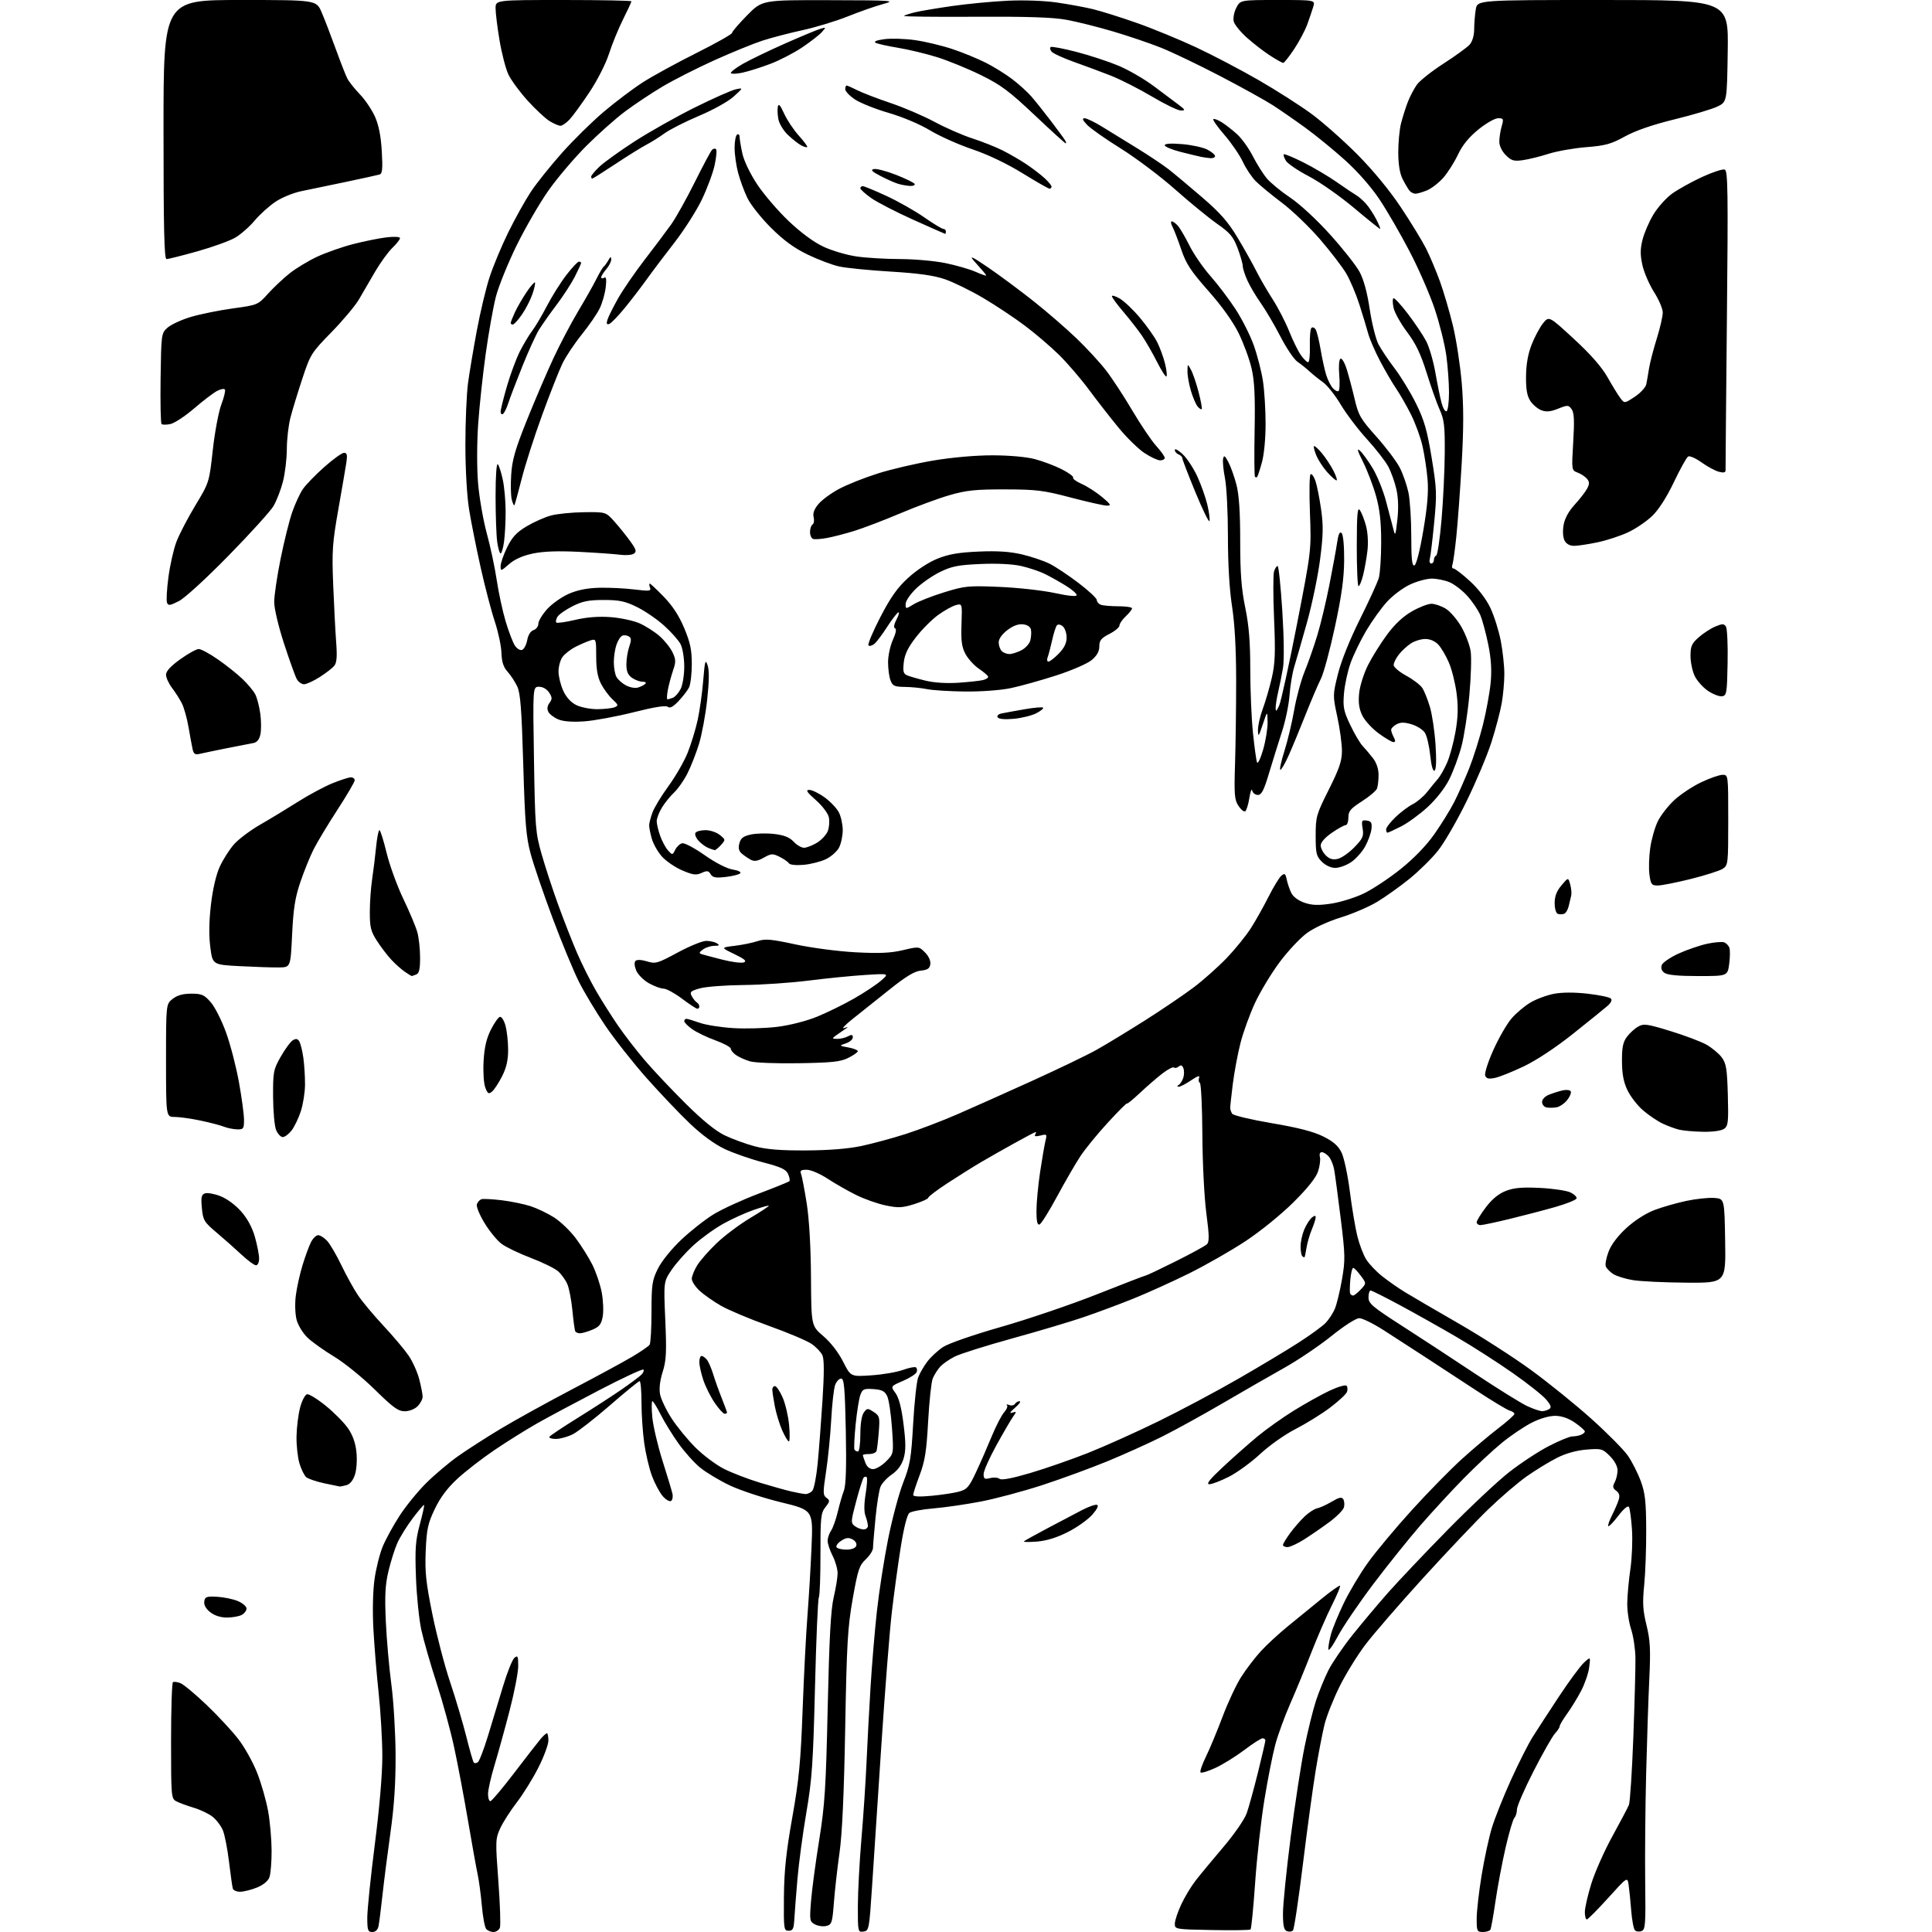 <?xml version="1.0" encoding="UTF-8" standalone="no"?>
<svg 
  version="1.1" 
  xmlns="http://www.w3.org/2000/svg" 
  xmlns:xlink="http://www.w3.org/1999/xlink" 
  xmlns:svg="http://www.w3.org/2000/svg"
  xmlns:rdf="http://www.w3.org/1999/02/22-rdf-syntax-ns#"
  xmlns:cc="http://creativecommons.org/ns#"
  xmlns:dc="http://purl.org/dc/elements/1.1/"
  viewBox="0 0 768 768"
  width="768"
  height="768"
>
<style>svg {background-color: white; }</style>"
<path stroke="none" fill="black" fill-rule="evenodd" d="M147.98,768.00C146.24,768.00 146.00,767.32 146.00,762.25C146.01,759.09 147.36,745.97 149.00,733.11C150.85,718.72 151.99,705.25 151.98,698.11C151.97,691.72 151.31,680.42 150.52,673.00C149.72,665.58 148.78,654.10 148.43,647.50C148.04,640.33 148.23,632.35 148.89,627.69C149.50,623.39 150.97,617.54 152.17,614.69C153.36,611.84 156.37,606.35 158.86,602.50C161.36,598.65 166.12,592.80 169.46,589.50C172.79,586.20 178.44,581.43 182.01,578.90C185.58,576.37 193.20,571.47 198.94,568.01C204.68,564.56 217.51,557.47 227.44,552.26C237.37,547.06 248.20,541.18 251.50,539.21C254.80,537.24 257.83,535.14 258.23,534.56C258.64,533.98 258.98,528.08 258.98,521.45C259.00,510.54 259.24,508.90 261.55,504.27C263.03,501.30 266.97,496.44 270.89,492.74C274.62,489.22 280.42,484.68 283.77,482.64C287.13,480.60 295.14,476.93 301.58,474.49C308.02,472.05 313.52,469.82 313.80,469.53C314.09,469.24 313.85,467.96 313.27,466.68C312.42,464.82 310.43,463.90 303.35,462.06C298.48,460.80 291.64,458.42 288.15,456.78C284.12,454.89 279.06,451.21 274.33,446.71C270.22,442.80 262.45,434.64 257.05,428.56C251.66,422.48 244.27,413.10 240.62,407.72C236.97,402.34 232.24,394.46 230.11,390.22C227.98,385.97 223.28,374.62 219.68,365.00C216.08,355.38 212.16,343.90 210.97,339.50C209.13,332.69 208.69,327.39 208.00,303.86C207.36,281.85 206.87,275.53 205.60,272.85C204.72,271.00 202.99,268.36 201.75,266.99C200.12,265.19 199.45,263.12 199.33,259.50C199.24,256.75 198.04,251.12 196.67,247.00C195.29,242.88 192.77,233.21 191.05,225.51C189.34,217.82 187.27,207.47 186.47,202.51C185.61,197.20 185.01,186.66 185.00,176.82C185.00,167.65 185.47,156.62 186.04,152.32C186.62,148.02 188.20,138.58 189.56,131.34C190.91,124.10 193.16,114.65 194.56,110.34C195.95,106.03 199.29,98.00 201.98,92.50C204.68,87.00 208.74,79.70 211.00,76.28C213.27,72.85 218.84,65.88 223.39,60.78C227.93,55.67 235.44,48.29 240.08,44.37C244.71,40.46 251.65,35.22 255.50,32.75C259.35,30.27 268.91,25.04 276.75,21.12C284.59,17.20 291.00,13.58 291.00,13.08C291.00,12.58 293.70,9.44 296.99,6.09C302.99,0.00 302.99,0.00 329.74,0.07C355.04,0.13 356.21,0.21 351.09,1.59C348.11,2.39 341.81,4.59 337.09,6.49C332.36,8.39 324.23,10.86 319.00,12.00C313.77,13.13 306.57,15.02 303.00,16.18C299.43,17.35 290.85,20.85 283.95,23.96C277.04,27.08 267.77,31.79 263.34,34.42C258.90,37.06 252.19,41.53 248.43,44.35C244.66,47.17 237.74,53.33 233.04,58.04C228.34,62.75 221.64,70.63 218.15,75.55C214.66,80.47 208.92,90.35 205.40,97.50C201.89,104.65 198.14,113.92 197.08,118.10C196.02,122.28 194.22,132.41 193.08,140.60C191.93,148.80 190.58,161.38 190.08,168.58C189.56,176.13 189.54,186.05 190.04,192.08C190.52,197.81 192.08,206.78 193.50,212.00C194.93,217.22 196.71,225.57 197.45,230.55C198.19,235.53 199.79,242.92 200.99,246.98C202.20,251.04 203.86,255.38 204.67,256.62C205.50,257.88 206.77,258.64 207.55,258.34C208.32,258.05 209.23,256.29 209.58,254.44C209.96,252.38 210.95,250.83 212.10,250.47C213.15,250.14 214.00,249.00 214.00,247.94C214.00,246.87 215.58,244.26 217.51,242.12C219.44,239.99 223.35,237.24 226.19,236.01C229.73,234.49 233.60,233.74 238.44,233.64C242.32,233.56 248.54,233.87 252.25,234.33C258.19,235.06 258.93,234.97 258.39,233.58C258.06,232.71 258.02,232.00 258.30,232.00C258.58,232.00 261.10,234.36 263.90,237.25C267.33,240.79 269.97,244.84 271.99,249.68C274.38,255.39 275.00,258.32 275.00,264.00C275.00,267.92 274.50,272.11 273.88,273.32C273.26,274.52 271.39,276.95 269.71,278.73C267.58,280.98 266.29,281.66 265.47,280.98C264.68,280.32 260.20,281.03 251.90,283.12C245.08,284.83 236.25,286.47 232.27,286.75C227.59,287.08 223.96,286.81 221.98,285.99C220.30,285.30 218.51,283.95 218.00,283.00C217.38,281.84 217.52,280.67 218.43,279.43C219.57,277.87 219.54,277.23 218.27,275.29C217.37,273.92 215.77,273.00 214.28,273.00C211.80,273.00 211.80,273.00 212.26,301.75C212.70,328.85 212.87,331.02 215.29,339.50C216.70,344.45 219.64,353.45 221.83,359.50C224.02,365.55 227.42,374.23 229.38,378.79C231.35,383.35 234.81,390.25 237.08,394.13C239.34,398.01 243.25,404.18 245.77,407.84C248.29,411.50 253.04,417.65 256.33,421.50C259.61,425.35 266.86,433.03 272.43,438.57C279.15,445.25 284.39,449.53 288.03,451.29C291.04,452.75 296.43,454.72 300.00,455.67C304.75,456.92 310.27,457.37 320.50,457.31C329.66,457.27 337.26,456.65 342.50,455.53C346.90,454.59 354.77,452.46 360.00,450.79C365.23,449.12 374.45,445.60 380.50,442.97C386.55,440.34 399.96,434.34 410.30,429.65C420.65,424.95 432.12,419.43 435.80,417.37C439.49,415.32 448.12,410.07 455.00,405.72C461.88,401.36 470.65,395.42 474.50,392.51C478.35,389.61 484.25,384.35 487.62,380.84C490.99,377.32 495.32,371.98 497.24,368.97C499.16,365.96 502.33,360.32 504.28,356.44C506.23,352.56 508.53,348.81 509.37,348.10C510.69,347.01 511.00,347.24 511.50,349.66C511.82,351.22 512.65,353.62 513.33,355.00C514.07,356.50 516.16,358.04 518.54,358.85C521.57,359.88 524.06,359.97 529.12,359.21C532.76,358.67 538.61,356.85 542.12,355.17C545.63,353.48 552.24,349.10 556.80,345.44C562.03,341.25 566.98,336.13 570.14,331.64C572.91,327.71 576.49,321.93 578.09,318.79C579.68,315.65 582.36,309.62 584.04,305.40C585.72,301.17 588.17,293.39 589.49,288.11C590.81,282.82 592.19,275.30 592.56,271.38C593.03,266.38 592.75,261.86 591.61,256.22C590.71,251.81 589.30,246.56 588.47,244.57C587.63,242.58 585.31,239.14 583.31,236.92C581.31,234.70 578.11,232.24 576.21,231.44C574.31,230.65 571.12,230.00 569.13,230.01C567.13,230.02 563.25,231.07 560.50,232.36C557.75,233.64 553.66,236.70 551.41,239.15C549.17,241.60 545.44,246.77 543.14,250.64C540.84,254.52 538.02,260.34 536.86,263.59C535.71,266.84 534.53,272.28 534.25,275.67C533.80,281.07 534.11,282.64 536.74,288.17C538.40,291.65 540.60,295.40 541.64,296.50C542.68,297.60 544.54,299.80 545.77,301.38C547.18,303.21 548.00,305.66 548.00,308.05C548.00,310.13 547.72,312.57 547.37,313.47C547.03,314.37 544.33,316.65 541.37,318.54C536.83,321.45 536.00,322.44 536.00,324.99C536.00,326.64 535.52,328.00 534.93,328.00C534.34,328.00 531.87,329.37 529.43,331.05C526.74,332.90 525.00,334.86 525.00,336.05C525.00,337.12 525.91,338.91 527.02,340.02C528.48,341.48 529.78,341.86 531.77,341.42C533.27,341.08 536.24,339.01 538.37,336.82C541.75,333.32 542.16,332.40 541.67,329.35C541.16,326.21 541.31,325.90 543.30,326.19C545.10,326.44 545.44,327.05 545.18,329.50C545.00,331.15 543.88,334.28 542.68,336.46C541.48,338.64 538.97,341.45 537.10,342.71C535.23,343.97 532.40,345.00 530.81,345.00C529.06,345.00 526.93,344.02 525.45,342.55C523.26,340.35 523.00,339.25 523.00,332.19C523.00,324.67 523.25,323.80 528.21,313.90C532.40,305.54 533.43,302.52 533.44,298.50C533.44,295.75 532.62,289.65 531.60,284.94C529.78,276.47 529.78,276.29 531.85,267.94C533.13,262.80 536.53,254.32 540.54,246.26C544.17,238.98 547.56,231.56 548.09,229.76C548.61,227.97 549.04,221.55 549.04,215.50C549.04,207.46 548.49,202.53 547.00,197.17C545.87,193.14 543.55,187.07 541.85,183.67C539.57,179.13 539.24,177.94 540.62,179.18C541.66,180.11 543.94,183.26 545.69,186.18C547.45,189.11 549.79,194.88 550.90,199.00C552.00,203.12 553.31,208.07 553.80,210.00C554.64,213.34 554.72,213.18 555.47,206.62C555.98,202.17 555.85,197.91 555.10,194.55C554.46,191.69 553.00,187.60 551.85,185.45C550.70,183.31 546.87,178.40 543.35,174.53C539.82,170.67 535.15,164.50 532.96,160.82C530.77,157.14 527.60,153.14 525.91,151.94C524.22,150.74 521.81,148.80 520.54,147.63C519.28,146.46 517.13,144.74 515.77,143.81C514.40,142.88 511.36,138.38 509.01,133.81C506.65,129.24 503.15,123.28 501.23,120.56C499.31,117.85 496.90,113.80 495.89,111.56C494.87,109.33 494.03,106.73 494.02,105.79C494.01,104.85 493.09,101.64 491.98,98.67C490.26,94.09 489.01,92.60 483.81,88.95C480.44,86.58 472.91,80.42 467.09,75.26C461.26,70.10 451.55,62.79 445.50,59.02C439.45,55.25 433.41,51.01 432.08,49.58C430.33,47.72 430.07,47.00 431.13,47.00C431.95,47.00 435.07,48.50 438.06,50.33C441.05,52.17 447.32,56.03 452.00,58.91C456.68,61.79 462.30,65.55 464.50,67.26C466.70,68.98 472.68,73.97 477.79,78.37C485.02,84.59 488.16,88.15 491.93,94.43C494.59,98.87 497.95,104.85 499.38,107.71C500.82,110.58 503.75,115.63 505.88,118.94C508.02,122.25 510.98,127.98 512.46,131.68C513.94,135.38 516.05,139.67 517.15,141.20C518.24,142.74 519.53,144.00 520.00,144.00C520.48,144.00 520.79,141.11 520.69,137.58C520.60,134.04 520.87,130.79 521.31,130.35C521.75,129.92 522.50,130.20 522.99,130.98C523.47,131.76 524.36,135.35 524.97,138.95C525.58,142.55 526.57,147.07 527.17,149.00C527.76,150.93 528.93,153.28 529.76,154.23C530.59,155.18 531.63,155.73 532.07,155.46C532.51,155.18 532.65,152.31 532.37,149.08C532.08,145.72 532.29,142.94 532.85,142.59C533.39,142.26 534.51,144.13 535.33,146.74C536.15,149.36 537.57,154.71 538.49,158.63C540.00,165.10 540.81,166.50 547.19,173.63C551.05,177.96 555.24,183.53 556.48,186.00C557.73,188.47 559.26,192.88 559.88,195.80C560.49,198.71 561.00,206.51 561.00,213.13C561.00,222.31 561.30,225.07 562.25,224.75C563.00,224.51 564.41,219.01 565.78,210.92C567.42,201.30 567.89,195.52 567.47,190.50C567.14,186.65 566.24,180.69 565.45,177.25C564.67,173.81 562.61,168.19 560.88,164.75C559.15,161.31 556.51,156.70 555.01,154.50C553.51,152.30 550.64,147.38 548.63,143.58C546.62,139.77 544.48,134.82 543.87,132.58C543.26,130.33 541.68,125.12 540.36,121.00C539.04,116.88 536.70,111.35 535.15,108.72C533.60,106.09 528.88,99.94 524.65,95.04C520.42,90.15 513.63,83.64 509.56,80.58C505.50,77.52 500.84,73.69 499.22,72.07C497.60,70.45 495.27,66.96 494.04,64.31C492.81,61.67 489.54,56.89 486.79,53.70C484.03,50.51 482.01,47.66 482.30,47.37C482.59,47.08 484.10,47.63 485.66,48.60C487.22,49.57 490.00,51.74 491.84,53.43C493.68,55.12 496.46,59.02 498.03,62.10C499.60,65.18 502.10,69.16 503.60,70.94C505.10,72.72 509.29,76.16 512.91,78.58C516.69,81.11 523.43,87.34 528.69,93.18C533.75,98.78 539.02,105.46 540.42,108.02C542.09,111.09 543.47,116.16 544.48,122.90C545.33,128.52 546.89,134.78 547.94,136.81C549.00,138.84 551.92,143.20 554.43,146.50C556.94,149.80 560.77,156.10 562.94,160.50C566.15,167.00 567.30,171.02 569.10,181.94C571.14,194.38 571.22,196.30 570.09,207.94C569.41,214.85 568.64,221.29 568.36,222.25C568.09,223.21 568.35,224.00 568.93,224.00C569.52,224.00 570.00,223.36 570.00,222.58C570.00,221.80 570.41,221.02 570.92,220.83C571.43,220.65 572.38,214.20 573.04,206.50C573.70,198.80 574.27,186.88 574.31,180.00C574.38,169.40 574.08,166.80 572.32,162.91C571.19,160.39 568.85,153.80 567.13,148.27C564.79,140.75 562.84,136.66 559.39,132.06C556.85,128.69 554.42,124.36 553.99,122.46C553.56,120.55 553.52,118.79 553.91,118.56C554.30,118.32 556.90,121.13 559.70,124.81C562.50,128.49 565.77,133.39 566.97,135.69C568.16,138.00 569.79,143.59 570.58,148.11C571.37,152.64 572.48,158.08 573.05,160.20C573.63,162.32 574.52,163.80 575.05,163.47C575.57,163.15 576.00,159.79 576.00,156.01C576.00,152.24 575.52,145.62 574.93,141.32C574.35,137.02 572.30,128.78 570.38,123.00C568.46,117.22 563.96,106.88 560.37,100.00C556.79,93.12 551.41,83.83 548.42,79.34C545.12,74.38 539.76,68.27 534.75,63.74C530.21,59.65 523.12,53.85 519.00,50.86C514.88,47.86 509.02,43.81 506.00,41.85C502.98,39.90 493.52,34.66 485.00,30.22C476.48,25.78 465.90,20.71 461.50,18.96C457.10,17.20 448.55,14.30 442.50,12.51C436.45,10.72 428.12,8.63 424.00,7.88C418.59,6.88 408.48,6.55 387.67,6.66C371.81,6.76 359.06,6.60 359.34,6.33C359.62,6.05 361.56,5.41 363.67,4.90C365.78,4.38 372.45,3.26 378.50,2.39C384.55,1.53 394.45,0.58 400.50,0.29C406.93,-0.02 415.03,0.27 420.00,0.98C424.68,1.66 431.15,2.84 434.39,3.62C437.63,4.40 445.51,6.87 451.89,9.12C458.28,11.37 468.90,15.74 475.50,18.83C482.10,21.92 493.27,27.78 500.33,31.85C507.38,35.92 516.83,41.95 521.33,45.26C525.82,48.56 534.02,55.82 539.55,61.38C545.81,67.69 552.33,75.60 556.85,82.38C560.84,88.36 565.37,95.79 566.93,98.88C568.48,101.97 570.96,107.88 572.45,112.00C573.93,116.12 576.23,123.97 577.56,129.44C578.88,134.91 580.46,145.16 581.06,152.22C581.85,161.51 581.84,170.34 581.04,184.27C580.43,194.85 579.47,207.92 578.91,213.32C578.35,218.72 577.64,223.78 577.34,224.57C577.03,225.36 577.25,226.00 577.81,226.00C578.38,226.00 581.29,228.24 584.30,230.99C587.70,234.10 590.78,238.13 592.47,241.70C593.96,244.86 595.81,250.75 596.59,254.80C597.37,258.86 598.00,264.75 598.00,267.90C598.00,271.05 597.53,276.30 596.95,279.57C596.38,282.83 594.54,289.77 592.88,295.00C591.21,300.23 586.76,310.80 582.99,318.50C579.23,326.20 574.11,335.05 571.62,338.16C569.14,341.28 564.02,346.32 560.25,349.37C556.47,352.42 550.71,356.53 547.44,358.50C544.17,360.47 537.67,363.26 533.00,364.70C528.08,366.21 522.44,368.80 519.60,370.85C516.91,372.79 512.00,378.01 508.70,382.44C505.39,386.87 500.98,394.18 498.88,398.69C496.79,403.19 494.18,410.39 493.09,414.69C492.00,418.98 490.63,426.31 490.05,430.97C489.47,435.63 489.01,439.91 489.02,440.47C489.02,441.04 489.38,442.05 489.81,442.73C490.24,443.40 497.32,445.09 505.55,446.48C516.04,448.26 522.14,449.83 526.00,451.76C530.04,453.77 531.98,455.48 533.29,458.17C534.28,460.18 535.76,467.16 536.59,473.67C537.42,480.17 538.76,488.16 539.57,491.42C540.38,494.67 541.94,498.79 543.04,500.56C544.13,502.33 546.93,505.31 549.26,507.18C551.59,509.06 555.75,511.97 558.50,513.65C561.25,515.34 570.78,520.90 579.67,526.01C588.56,531.12 601.53,539.45 608.50,544.52C615.46,549.59 626.34,558.38 632.67,564.07C639.00,569.75 645.52,576.34 647.15,578.72C648.78,581.09 651.07,585.61 652.23,588.77C653.97,593.50 654.34,596.86 654.39,608.00C654.43,615.42 654.07,625.38 653.59,630.12C652.88,637.16 653.05,640.08 654.51,646.03C655.99,652.10 656.18,655.65 655.63,667.28C655.26,674.96 654.69,692.10 654.36,705.37C654.03,718.64 653.86,737.93 653.99,748.24C654.21,765.02 654.06,767.04 652.55,767.62C651.62,767.97 650.44,767.84 649.91,767.31C649.39,766.79 648.72,763.24 648.43,759.43C648.13,755.62 647.67,751.04 647.40,749.26C646.91,746.02 646.91,746.02 639.23,754.51C635.01,759.18 631.20,763.00 630.78,763.00C630.35,763.00 630.00,761.67 630.00,760.05C630.00,758.43 631.16,753.37 632.57,748.80C633.99,744.24 637.74,735.77 640.92,730.00C644.09,724.23 647.06,718.60 647.51,717.50C647.97,716.40 648.76,704.25 649.28,690.50C649.79,676.75 650.17,662.58 650.11,659.00C650.05,655.43 649.28,650.34 648.40,647.68C647.52,645.03 646.82,640.36 646.86,637.31C646.90,634.25 647.45,628.15 648.10,623.74C648.74,619.34 649.03,612.23 648.73,607.93C648.44,603.64 647.89,599.63 647.52,599.03C647.11,598.37 645.43,599.77 643.32,602.53C641.39,605.06 639.59,606.92 639.33,606.67C639.07,606.41 639.73,604.46 640.80,602.35C641.87,600.23 643.07,597.45 643.46,596.18C643.97,594.53 643.68,593.49 642.46,592.60C641.07,591.58 640.96,590.94 641.87,589.24C642.49,588.08 643.00,585.94 643.00,584.49C643.00,582.88 641.81,580.66 639.94,578.79C637.04,575.89 636.57,575.76 630.67,576.23C626.70,576.55 622.49,577.72 618.98,579.49C615.97,581.00 610.58,584.29 607.00,586.80C603.42,589.31 596.52,595.22 591.65,599.93C586.78,604.64 575.08,616.98 565.65,627.35C556.22,637.71 545.89,649.64 542.71,653.85C539.52,658.06 534.91,665.55 532.46,670.50C530.01,675.45 527.33,682.20 526.52,685.50C525.70,688.80 524.14,696.90 523.05,703.50C521.95,710.10 519.65,726.98 517.93,741.00C516.21,755.02 514.43,766.90 513.97,767.38C513.51,767.87 512.43,767.99 511.57,767.66C510.37,767.20 510.00,765.55 510.00,760.60C510.00,757.04 511.38,743.42 513.06,730.32C514.75,717.22 517.22,701.10 518.56,694.51C519.90,687.92 521.96,679.59 523.14,676.01C524.32,672.43 526.52,667.02 528.04,664.00C529.56,660.98 533.86,654.67 537.59,650.00C541.32,645.33 547.75,637.67 551.88,633.00C556.02,628.33 566.62,617.14 575.45,608.16C584.28,599.17 595.23,588.88 599.78,585.30C604.34,581.72 611.45,577.03 615.58,574.89C619.72,572.75 623.95,571.00 624.97,571.00C626.00,571.00 627.55,570.73 628.42,570.39C629.29,570.06 630.00,569.45 630.00,569.03C630.00,568.61 628.25,567.06 626.11,565.57C623.57,563.81 620.86,562.86 618.30,562.82C615.94,562.79 612.23,563.85 608.94,565.51C605.95,567.01 600.58,570.64 597.00,573.56C593.42,576.49 586.61,582.85 581.85,587.69C577.09,592.54 569.39,600.88 564.73,606.24C560.08,611.60 551.60,622.17 545.88,629.74C540.17,637.31 533.82,646.65 531.78,650.50C529.67,654.46 528.04,656.63 528.03,655.50C528.02,654.40 528.51,651.70 529.12,649.50C529.73,647.30 531.99,641.82 534.15,637.31C536.31,632.81 540.64,625.54 543.79,621.16C546.93,616.78 554.79,607.37 561.25,600.26C567.71,593.14 576.71,583.97 581.25,579.87C585.79,575.77 592.31,570.27 595.75,567.65C599.19,565.03 602.00,562.51 602.00,562.06C602.00,561.60 601.17,561.02 600.16,560.75C599.14,560.49 593.18,556.90 586.91,552.78C580.63,548.67 571.45,542.66 566.50,539.43C561.55,536.21 554.14,531.42 550.04,528.78C545.94,526.15 541.57,524.00 540.33,524.00C539.04,524.00 534.34,527.01 529.29,531.07C524.46,534.96 516.00,540.66 510.50,543.75C505.00,546.83 493.99,553.16 486.04,557.81C478.08,562.46 467.22,568.44 461.90,571.10C456.58,573.76 446.78,578.17 440.13,580.91C433.48,583.64 421.84,587.90 414.27,590.37C406.70,592.83 395.72,595.77 389.87,596.89C384.03,598.01 375.59,599.24 371.12,599.61C366.65,599.98 362.33,600.79 361.52,601.39C360.60,602.09 359.31,607.14 358.06,615.00C356.97,621.88 355.38,633.50 354.52,640.84C353.66,648.17 351.80,671.80 350.38,693.34C348.96,714.88 347.28,740.38 346.65,750.00C345.53,766.99 345.43,767.51 343.25,767.82C341.04,768.13 341.00,767.95 341.01,757.82C341.02,752.14 341.66,740.08 342.43,731.00C343.21,721.92 344.12,708.20 344.46,700.50C344.80,692.80 345.52,679.30 346.06,670.50C346.60,661.70 347.73,648.20 348.58,640.50C349.42,632.80 351.42,619.93 353.02,611.90C354.62,603.87 357.32,593.75 359.02,589.40C361.77,582.38 362.21,579.77 362.99,566.00C363.47,557.47 364.37,549.15 365.00,547.50C365.63,545.86 367.27,543.03 368.65,541.22C370.03,539.40 372.84,536.81 374.89,535.46C377.01,534.05 386.96,530.60 397.99,527.45C408.65,524.40 425.83,518.56 436.18,514.46C446.52,510.36 455.24,507.00 455.55,507.00C455.86,507.00 461.15,504.49 467.31,501.42C473.46,498.35 479.06,495.29 479.75,494.63C480.76,493.66 480.71,491.21 479.54,482.29C478.72,476.06 478.02,462.31 477.96,451.09C477.90,440.05 477.45,430.78 476.97,430.48C476.48,430.18 476.35,429.25 476.67,428.41C477.07,427.38 476.02,427.72 473.49,429.44C471.42,430.85 469.22,431.99 468.61,431.98C467.80,431.97 467.80,431.77 468.62,431.23C469.23,430.83 470.03,429.55 470.39,428.39C470.75,427.23 470.76,425.53 470.41,424.62C469.95,423.43 469.41,423.24 468.54,423.97C467.87,424.53 467.03,424.70 466.69,424.35C466.34,424.00 464.35,425.00 462.28,426.57C460.20,428.14 456.14,431.65 453.25,434.36C450.36,437.07 448.00,439.00 448.00,438.64C448.00,438.28 444.63,441.64 440.52,446.11C436.41,450.57 431.47,456.59 429.55,459.49C427.63,462.38 423.45,469.61 420.24,475.55C417.04,481.49 413.88,486.54 413.21,486.76C412.35,487.05 412.00,485.46 412.01,481.33C412.01,478.12 412.67,471.14 413.47,465.80C414.28,460.47 415.24,454.89 415.61,453.41C416.25,450.87 416.13,450.75 413.56,451.40C411.77,451.84 411.05,451.72 411.48,451.04C411.83,450.47 411.92,450.00 411.68,450.00C411.44,450.00 407.70,451.96 403.37,454.37C399.04,456.77 393.02,460.18 390.00,461.96C386.98,463.73 381.01,467.47 376.75,470.26C372.49,473.04 369.00,475.68 369.00,476.11C369.00,476.54 366.51,477.68 363.47,478.64C358.71,480.14 357.12,480.22 352.13,479.19C348.95,478.53 343.67,476.68 340.42,475.07C337.16,473.47 332.04,470.55 329.03,468.58C325.95,466.56 322.31,465.00 320.68,465.00C318.34,465.00 317.91,465.33 318.46,466.75C318.82,467.71 319.83,472.99 320.70,478.50C321.67,484.73 322.31,495.76 322.38,507.77C322.50,527.04 322.50,527.04 327.29,531.13C330.19,533.61 333.29,537.61 335.13,541.25C338.17,547.27 338.17,547.27 346.33,546.72C350.82,546.42 356.46,545.46 358.86,544.59C361.25,543.72 363.60,543.25 364.06,543.54C364.53,543.83 364.68,544.68 364.38,545.44C364.09,546.20 361.64,547.77 358.92,548.94C353.99,551.06 353.99,551.06 355.98,553.78C357.33,555.64 358.35,559.57 359.17,566.15C360.11,573.62 360.11,576.69 359.19,579.77C358.40,582.41 356.83,584.54 354.52,586.12C352.61,587.43 350.58,589.62 350.01,591.00C349.44,592.38 348.55,598.00 348.02,603.50C347.49,609.00 347.04,614.33 347.03,615.35C347.01,616.37 345.71,618.40 344.13,619.88C341.59,622.25 341.00,624.03 338.97,635.53C336.96,646.89 336.59,653.29 335.98,687.00C335.51,713.07 334.78,729.05 333.72,736.50C332.86,742.55 331.86,751.44 331.49,756.25C330.87,764.31 330.64,765.05 328.50,765.59C327.23,765.91 325.19,765.63 323.96,764.98C321.85,763.85 321.78,763.38 322.41,755.59C322.77,751.07 324.23,740.21 325.64,731.44C327.88,717.51 328.31,710.83 329.03,678.50C329.64,651.18 330.26,639.80 331.40,635.00C332.24,631.42 332.95,627.13 332.96,625.46C332.98,623.79 332.10,620.66 331.00,618.50C329.90,616.34 329.00,613.65 329.00,612.51C329.00,611.37 329.61,609.56 330.36,608.47C331.10,607.39 332.30,604.02 333.02,601.00C333.73,597.98 334.84,594.15 335.48,592.50C336.27,590.43 336.51,583.05 336.22,568.75C335.87,551.67 335.54,548.00 334.37,548.00C333.59,548.00 332.52,549.13 331.99,550.52C331.46,551.91 330.76,558.10 330.43,564.27C330.09,570.45 329.18,579.72 328.39,584.87C327.10,593.33 327.11,594.36 328.54,595.41C329.97,596.45 329.93,596.82 328.12,599.12C326.30,601.43 326.12,603.14 326.14,617.79C326.16,626.66 325.87,634.41 325.50,635.01C325.13,635.60 324.44,651.71 323.97,670.80C323.23,700.96 322.78,707.46 320.54,720.50C319.13,728.75 317.53,740.67 316.99,747.00C316.45,753.33 315.89,760.52 315.75,763.00C315.54,766.75 315.17,767.50 313.50,767.50C311.59,767.50 311.51,766.87 311.62,754.00C311.72,743.66 312.49,736.28 314.94,722.50C317.61,707.46 318.29,700.39 319.06,679.50C319.57,665.75 320.44,648.88 320.99,642.00C321.53,635.12 322.26,622.93 322.60,614.90C323.22,600.29 323.22,600.29 310.46,597.18C303.44,595.48 294.29,592.46 290.14,590.49C285.99,588.52 280.66,585.32 278.30,583.39C275.94,581.46 272.04,577.09 269.63,573.69C267.21,570.28 264.05,565.14 262.60,562.25C261.15,559.36 259.68,557.00 259.34,557.00C258.99,557.00 258.98,559.86 259.30,563.36C259.63,566.86 261.45,574.62 263.34,580.61C265.24,586.60 267.02,592.51 267.30,593.75C267.58,594.99 267.33,596.30 266.74,596.66C266.15,597.02 264.66,596.15 263.43,594.71C262.19,593.27 260.27,589.68 259.17,586.72C258.06,583.76 256.67,577.85 256.08,573.59C255.48,569.34 255.00,562.06 255.00,557.43C255.00,552.79 254.66,549.01 254.25,549.02C253.84,549.03 248.55,553.35 242.50,558.61C236.45,563.87 229.83,569.03 227.79,570.09C225.75,571.14 222.69,572.00 220.98,572.00C219.28,572.00 218.12,571.61 218.41,571.14C218.70,570.67 223.79,567.27 229.72,563.59C235.65,559.91 243.43,554.87 247.00,552.41C250.57,549.94 254.15,547.28 254.94,546.48C255.73,545.69 256.10,544.77 255.76,544.43C255.42,544.08 247.57,547.74 238.32,552.55C229.07,557.36 217.90,563.33 213.50,565.82C209.10,568.32 201.47,573.09 196.54,576.43C191.61,579.77 184.97,584.91 181.79,587.86C177.84,591.51 174.99,595.33 172.83,599.86C170.08,605.61 169.60,607.84 169.23,616.50C168.87,624.86 169.31,628.99 171.88,641.69C173.58,650.04 176.75,662.19 178.94,668.69C181.12,675.18 184.01,684.92 185.37,690.33C186.72,695.74 188.06,700.39 188.35,700.68C188.63,700.97 189.34,700.91 189.91,700.55C190.49,700.20 192.29,695.54 193.93,690.20C195.56,684.87 198.27,675.95 199.94,670.38C201.61,664.82 203.66,659.70 204.49,659.01C205.80,657.92 206.00,658.36 206.00,662.29C206.00,664.78 204.44,672.82 202.53,680.16C200.62,687.50 197.92,697.26 196.53,701.86C195.14,706.46 194.00,711.53 194.00,713.11C194.00,714.70 194.41,716.00 194.92,716.00C195.43,716.00 199.70,710.94 204.42,704.75C209.14,698.56 213.86,692.49 214.91,691.25C215.96,690.01 217.09,689.00 217.41,689.00C217.73,689.00 218.00,690.30 218.00,691.88C218.00,693.47 216.21,698.31 214.02,702.63C211.84,706.96 207.97,713.20 205.42,716.50C202.88,719.80 199.91,724.44 198.83,726.81C196.94,730.92 196.91,731.86 198.11,747.87C198.79,757.08 199.07,765.38 198.71,766.31C198.35,767.24 197.20,768.00 196.15,768.00C195.10,768.00 193.79,767.44 193.24,766.75C192.69,766.06 191.92,761.90 191.54,757.50C191.15,753.10 190.40,747.48 189.86,745.02C189.33,742.56 187.59,732.88 186.00,723.52C184.41,714.16 181.94,701.10 180.51,694.50C179.09,687.90 175.95,676.42 173.54,669.00C171.13,661.58 168.41,652.12 167.50,648.00C166.59,643.88 165.62,634.42 165.35,627.00C164.93,615.55 165.17,612.36 166.87,606.03C167.98,601.92 168.75,598.42 168.58,598.25C168.42,598.08 166.38,600.47 164.05,603.55C161.72,606.63 158.97,611.07 157.93,613.42C156.89,615.77 155.31,620.80 154.41,624.60C153.13,629.99 152.90,634.33 153.37,644.50C153.69,651.65 154.68,662.90 155.56,669.50C156.45,676.10 157.20,688.70 157.25,697.50C157.30,708.76 156.70,717.95 155.21,728.50C154.05,736.75 152.62,748.00 152.02,753.50C151.43,759.00 150.72,764.51 150.45,765.75C150.15,767.16 149.22,768.00 147.98,768.00zM497.10,767.00C496.77,767.27 489.86,767.38 481.75,767.22C467.25,766.95 467.00,766.91 467.01,764.72C467.02,763.50 468.14,760.09 469.52,757.13C470.89,754.18 473.46,749.91 475.22,747.63C476.98,745.36 481.93,739.37 486.22,734.33C490.61,729.18 494.70,723.27 495.57,720.83C496.41,718.45 498.43,711.15 500.05,704.60C501.67,698.06 503.00,692.32 503.00,691.85C503.00,691.38 502.50,691.00 501.89,691.00C501.28,691.00 498.01,693.09 494.64,695.65C491.26,698.20 486.11,701.40 483.19,702.75C480.26,704.10 477.59,704.92 477.24,704.57C476.89,704.23 477.85,701.42 479.36,698.33C480.88,695.25 483.85,688.09 485.98,682.44C488.10,676.78 491.45,669.63 493.43,666.55C495.40,663.46 498.92,658.86 501.26,656.32C503.59,653.78 508.43,649.33 512.00,646.42C515.58,643.50 521.59,638.60 525.37,635.52C529.15,632.43 532.44,630.11 532.69,630.35C532.93,630.60 531.48,634.07 529.46,638.08C527.44,642.09 523.76,650.55 521.28,656.89C518.81,663.23 515.01,672.43 512.85,677.34C510.69,682.26 508.05,689.48 506.98,693.39C505.92,697.30 503.95,707.25 502.61,715.50C501.26,723.75 499.61,738.60 498.93,748.50C498.25,758.40 497.43,766.73 497.10,767.00zM589.44,768.00C587.16,768.00 587.00,767.65 587.00,762.75C587.00,759.86 587.88,752.09 588.96,745.48C590.04,738.87 591.89,730.32 593.07,726.48C594.25,722.64 597.65,714.12 600.63,707.55C603.61,700.97 607.47,693.32 609.21,690.55C610.95,687.77 615.68,680.50 619.71,674.40C623.75,668.29 628.23,662.21 629.67,660.90C632.28,658.50 632.28,658.50 631.73,662.77C631.43,665.13 629.99,669.32 628.54,672.10C627.09,674.88 624.57,678.99 622.95,681.23C621.33,683.47 620.00,685.70 620.00,686.19C620.00,686.68 619.15,687.99 618.12,689.10C617.09,690.21 613.26,696.94 609.62,704.06C605.98,711.18 603.00,718.04 603.00,719.30C603.00,720.57 602.55,722.05 601.99,722.61C601.44,723.16 599.85,728.54 598.47,734.56C597.09,740.58 595.29,750.17 594.46,755.87C593.64,761.57 592.72,766.64 592.43,767.12C592.13,767.60 590.78,768.00 589.44,768.00zM95.45,752.00C94.07,752.00 92.76,751.44 92.55,750.75C92.34,750.06 91.66,745.28 91.04,740.12C90.43,734.97 89.32,729.30 88.58,727.54C87.84,725.78 86.00,723.36 84.48,722.17C82.97,720.97 79.57,719.36 76.94,718.58C74.31,717.79 71.22,716.65 70.08,716.04C68.07,714.97 68.00,714.19 68.00,692.02C68.00,679.43 68.34,668.92 68.75,668.68C69.16,668.43 70.50,668.61 71.71,669.07C72.93,669.53 77.60,673.42 82.09,677.70C86.58,681.99 92.30,688.14 94.79,691.38C97.28,694.61 100.65,700.68 102.28,704.88C103.91,709.07 105.85,715.88 106.59,720.00C107.33,724.12 107.95,731.18 107.97,735.68C107.98,740.19 107.59,744.96 107.08,746.30C106.51,747.79 104.58,749.35 102.06,750.36C99.80,751.26 96.83,752.00 95.45,752.00zM90.20,643.00C87.71,643.00 85.28,642.22 83.58,640.88C81.86,639.53 81.00,638.00 81.20,636.63C81.46,634.75 82.07,634.53 86.27,634.74C88.89,634.88 92.60,635.64 94.52,636.44C96.43,637.24 98.00,638.58 98.00,639.41C98.00,640.25 97.13,641.40 96.07,641.96C95.00,642.53 92.36,643.00 90.20,643.00zM336.45,616.00C338.48,616.00 340.01,615.42 340.36,614.52C340.69,613.63 340.10,612.59 338.90,611.94C337.33,611.11 336.30,611.23 334.40,612.47C333.05,613.36 332.20,614.52 332.53,615.04C332.85,615.57 334.62,616.00 336.45,616.00zM511.80,615.00C510.81,615.00 510.00,614.62 510.00,614.15C510.00,613.68 511.29,611.55 512.87,609.40C514.45,607.26 517.07,604.25 518.70,602.73C520.33,601.20 522.53,599.78 523.60,599.58C524.67,599.37 527.26,598.19 529.37,596.95C532.30,595.21 533.37,594.98 533.97,595.96C534.40,596.65 534.52,598.10 534.24,599.18C533.96,600.25 531.36,602.89 528.46,605.03C525.56,607.18 521.03,610.29 518.40,611.96C515.76,613.63 512.80,615.00 511.80,615.00zM412.21,612.80C409.07,613.04 406.73,613.02 407.00,612.73C407.27,612.45 411.55,610.07 416.50,607.45C421.45,604.83 427.61,601.58 430.20,600.24C432.78,598.90 435.43,597.98 436.09,598.20C436.84,598.45 436.13,599.93 434.20,602.12C432.49,604.06 428.13,607.16 424.51,609.00C420.11,611.23 416.02,612.49 412.21,612.80zM343.25,607.97C344.21,607.99 345.00,607.35 345.00,606.57C345.00,605.78 344.57,604.00 344.05,602.62C343.44,601.02 343.45,597.89 344.09,593.93C344.64,590.53 344.84,587.51 344.54,587.21C344.24,586.91 343.71,586.96 343.35,587.32C342.99,587.68 341.65,591.88 340.38,596.65C338.20,604.81 338.16,605.40 339.78,606.63C340.73,607.35 342.29,607.95 343.25,607.97zM370.25,594.61C374.24,594.24 379.15,593.50 381.16,592.96C384.40,592.08 385.19,591.19 387.98,585.23C389.72,581.53 392.52,575.12 394.21,571.00C395.91,566.88 398.13,562.57 399.15,561.43C400.18,560.29 400.69,559.02 400.29,558.62C399.89,558.22 400.29,558.17 401.18,558.52C402.07,558.86 403.09,558.66 403.46,558.07C403.82,557.48 404.65,557.00 405.31,557.00C405.96,557.01 405.15,558.17 403.50,559.59C401.52,561.28 401.14,561.96 402.39,561.56C404.16,560.99 404.18,561.09 402.66,563.23C401.78,564.48 398.79,569.61 396.03,574.62C393.26,579.64 391.00,584.75 391.00,585.98C391.00,587.89 391.38,588.12 393.60,587.57C395.02,587.21 396.71,587.34 397.35,587.86C398.10,588.48 402.31,587.69 409.50,585.56C415.55,583.78 425.90,580.18 432.50,577.57C439.10,574.95 451.70,569.29 460.50,564.98C469.30,560.68 483.59,553.07 492.25,548.08C500.92,543.09 511.76,536.59 516.35,533.62C520.94,530.66 525.72,527.17 526.97,525.87C528.21,524.57 529.85,522.07 530.60,520.33C531.35,518.58 532.63,513.34 533.44,508.68C534.80,500.89 534.76,498.95 532.95,484.36C531.87,475.64 530.71,466.93 530.37,465.00C530.03,463.07 529.06,460.71 528.22,459.75C527.38,458.79 526.13,458.00 525.44,458.00C524.69,458.00 524.39,458.78 524.69,459.93C524.97,461.00 524.63,463.58 523.94,465.67C523.11,468.18 519.77,472.37 514.09,478.00C509.24,482.82 500.96,489.52 495.08,493.40C489.35,497.18 479.26,502.94 472.66,506.21C466.07,509.47 456.13,513.97 450.59,516.20C445.04,518.43 436.23,521.72 431.00,523.51C425.77,525.31 412.95,529.13 402.50,532.01C392.05,534.89 381.70,538.16 379.50,539.27C377.30,540.38 374.66,542.23 373.64,543.39C372.62,544.55 371.33,546.62 370.77,548.00C370.21,549.38 369.39,557.03 368.95,565.01C368.30,576.89 367.69,580.77 365.58,586.38C364.16,590.15 363.00,593.70 363.00,594.26C363.00,594.93 365.53,595.05 370.25,594.61zM320.13,593.90C321.02,593.95 322.29,593.36 322.94,592.57C323.59,591.79 324.53,586.95 325.03,581.82C325.53,576.69 326.39,565.41 326.95,556.75C327.64,545.94 327.64,540.29 326.92,538.73C326.36,537.49 324.40,535.44 322.58,534.20C320.76,532.95 313.16,529.74 305.69,527.07C298.21,524.39 289.63,520.79 286.62,519.07C283.61,517.34 279.76,514.64 278.07,513.07C276.38,511.49 275.00,509.37 275.00,508.35C275.01,507.33 275.95,504.96 277.09,503.08C278.24,501.19 281.71,497.22 284.80,494.26C287.88,491.29 293.90,486.77 298.16,484.22C302.42,481.67 305.78,479.45 305.62,479.29C305.46,479.13 302.71,479.89 299.51,481.00C296.32,482.10 290.87,484.58 287.42,486.51C283.97,488.44 278.66,492.28 275.64,495.05C272.62,497.81 268.71,502.19 266.97,504.79C263.80,509.50 263.80,509.50 264.46,524.71C265.02,537.54 264.86,540.77 263.43,545.32C262.34,548.77 261.96,551.99 262.38,554.24C262.75,556.18 264.79,560.46 266.92,563.76C269.05,567.06 273.32,572.28 276.41,575.37C279.50,578.46 284.62,582.29 287.78,583.89C290.95,585.49 297.35,587.95 302.02,589.37C306.68,590.79 312.30,592.36 314.50,592.87C316.70,593.38 319.23,593.84 320.13,593.90zM135.00,590.90C134.72,590.86 131.95,590.28 128.84,589.62C125.73,588.95 122.54,587.86 121.75,587.21C120.97,586.56 119.75,584.11 119.05,581.76C118.34,579.42 117.81,574.58 117.87,571.00C117.93,567.42 118.58,562.25 119.30,559.50C120.03,556.75 121.28,554.38 122.07,554.23C122.85,554.08 126.21,556.15 129.51,558.83C132.82,561.51 136.78,565.52 138.32,567.74C140.21,570.47 141.31,573.56 141.69,577.25C142.01,580.36 141.75,584.24 141.08,586.25C140.35,588.48 139.10,590.01 137.71,590.38C136.49,590.71 135.28,590.94 135.00,590.90zM480.74,590.00C479.34,590.00 480.86,588.07 486.15,583.15C490.19,579.38 496.34,573.94 499.81,571.06C503.28,568.18 509.79,563.55 514.27,560.77C518.76,557.99 525.13,554.43 528.43,552.87C531.73,551.31 534.80,550.40 535.25,550.85C535.70,551.30 535.78,552.41 535.43,553.33C535.08,554.24 532.03,557.07 528.65,559.61C525.27,562.15 519.12,565.95 515.00,568.06C510.85,570.18 504.60,574.58 501.00,577.93C497.43,581.25 491.84,585.33 488.59,586.99C485.34,588.64 481.81,590.00 480.74,590.00zM347.05,584.00C348.21,584.00 350.53,582.62 352.22,580.94C355.28,577.88 355.28,577.88 354.58,567.69C354.19,562.09 353.34,556.38 352.68,555.01C351.73,553.01 350.63,552.44 347.24,552.19C343.48,551.92 342.88,552.18 342.03,554.42C341.50,555.82 340.64,561.13 340.13,566.23C339.62,571.33 339.41,575.84 339.66,576.25C339.91,576.66 340.54,577.00 341.06,577.00C341.58,577.00 342.00,573.94 342.00,570.19C342.00,565.98 342.53,562.66 343.38,561.50C344.68,559.72 344.90,559.71 347.29,561.27C349.65,562.82 349.79,563.33 349.33,569.21C349.06,572.67 348.66,576.06 348.45,576.75C348.24,577.44 346.92,578.00 345.53,578.00C344.14,578.00 343.00,578.20 343.00,578.43C343.00,578.67 343.44,580.02 343.98,581.43C344.60,583.07 345.72,584.00 347.05,584.00zM313.59,573.00C313.20,573.00 312.01,571.01 310.93,568.58C309.86,566.15 308.53,561.82 307.99,558.95C307.45,556.08 307.00,553.11 307.00,552.36C307.00,551.61 307.48,551.00 308.06,551.00C308.64,551.00 310.00,553.01 311.09,555.47C312.18,557.93 313.34,562.88 313.68,566.47C314.01,570.06 313.97,573.00 313.59,573.00zM288.05,562.00C287.52,562.00 285.78,560.09 284.17,557.75C282.56,555.41 280.52,551.35 279.62,548.72C278.73,546.08 278.00,542.82 278.00,541.47C278.00,540.11 278.39,539.00 278.88,539.00C279.36,539.00 280.30,539.65 280.96,540.45C281.62,541.25 282.76,543.84 283.48,546.20C284.20,548.57 285.74,552.88 286.90,555.79C288.05,558.69 289.00,561.28 289.00,561.54C289.00,561.79 288.57,562.00 288.05,562.00zM160.87,561.00C158.29,561.00 156.22,559.50 148.96,552.35C144.12,547.59 136.86,541.71 132.83,539.28C128.80,536.85 124.03,533.45 122.23,531.72C120.43,529.99 118.49,526.83 117.92,524.70C117.33,522.52 117.18,518.36 117.57,515.17C117.95,512.05 119.15,506.57 120.24,503.00C121.33,499.43 122.86,495.26 123.64,493.75C124.41,492.24 125.70,491.00 126.49,491.00C127.28,491.00 128.87,492.01 130.03,493.25C131.19,494.49 133.76,498.88 135.73,503.00C137.71,507.12 140.70,512.52 142.38,515.00C144.06,517.48 148.60,522.90 152.47,527.05C156.34,531.20 160.81,536.50 162.40,538.82C164.00,541.15 165.91,545.39 166.65,548.24C167.39,551.10 168.00,554.24 168.00,555.22C168.00,556.20 167.10,557.90 166.00,559.00C164.85,560.15 162.67,561.00 160.87,561.00zM613.00,560.96C613.83,560.97 615.09,560.59 615.81,560.14C616.83,559.49 616.57,558.64 614.62,556.33C613.24,554.69 607.25,549.94 601.31,545.78C595.36,541.61 585.33,535.17 579.00,531.48C572.67,527.78 562.59,522.11 556.58,518.88C550.58,515.64 545.29,513.00 544.83,513.00C544.37,513.00 544.00,514.24 544.00,515.75C544.01,518.18 545.54,519.48 557.25,527.00C564.53,531.67 577.78,540.35 586.70,546.28C595.61,552.20 604.84,557.93 607.20,559.00C609.57,560.08 612.17,560.96 613.00,560.96zM230.59,530.00C229.78,530.00 228.92,529.66 228.69,529.25C228.45,528.84 227.94,525.13 227.55,521.02C227.15,516.90 226.25,512.18 225.55,510.52C224.84,508.86 223.19,506.55 221.88,505.38C220.57,504.21 215.68,501.81 211.00,500.03C206.32,498.26 201.07,495.73 199.33,494.41C197.58,493.10 194.54,489.36 192.57,486.11C190.58,482.83 189.24,479.53 189.57,478.68C189.89,477.84 190.68,476.96 191.33,476.72C191.97,476.47 195.63,476.66 199.45,477.12C203.27,477.59 208.49,478.67 211.05,479.52C213.61,480.37 217.76,482.36 220.26,483.95C222.76,485.54 226.62,489.24 228.83,492.17C231.04,495.10 234.03,499.87 235.49,502.78C236.94,505.68 238.62,510.66 239.21,513.85C239.80,517.04 239.97,521.34 239.58,523.40C239.02,526.43 238.23,527.43 235.47,528.58C233.60,529.36 231.40,530.00 230.59,530.00zM537.88,515.00C538.31,515.00 539.67,513.91 540.92,512.59C543.19,510.17 543.19,510.17 540.91,507.09C539.65,505.39 538.30,504.00 537.91,504.00C537.52,504.00 537.01,506.14 536.77,508.75C536.53,511.36 536.51,513.84 536.73,514.25C536.94,514.66 537.46,515.00 537.88,515.00zM670.27,509.88C661.60,509.82 652.04,509.36 649.04,508.86C646.04,508.36 642.53,507.26 641.24,506.42C639.95,505.57 638.64,504.22 638.32,503.40C638.01,502.59 638.52,499.93 639.45,497.50C640.51,494.71 643.15,491.24 646.57,488.11C649.87,485.10 654.27,482.29 657.75,480.98C660.91,479.79 666.61,478.16 670.42,477.36C674.23,476.56 679.18,476.04 681.42,476.20C685.50,476.50 685.50,476.50 685.77,493.25C686.05,510.00 686.05,510.00 670.27,509.88zM101.75,502.98C101.06,502.96 98.47,501.05 95.99,498.73C93.50,496.40 89.06,492.47 86.11,489.98C81.13,485.78 80.71,485.08 80.25,480.24C79.84,476.01 80.06,474.91 81.41,474.40C82.33,474.04 85.08,474.52 87.52,475.45C90.16,476.46 93.54,478.94 95.85,481.56C98.38,484.44 100.30,488.00 101.36,491.80C102.26,495.01 103.00,498.84 103.00,500.32C103.00,501.81 102.45,502.99 101.75,502.98zM518.57,499.75C518.44,499.89 518.03,499.70 517.67,499.33C517.30,498.97 517.00,497.22 517.00,495.46C517.00,493.69 517.65,490.69 518.44,488.79C519.24,486.89 520.59,484.76 521.44,484.05C522.54,483.14 523.00,483.10 523.00,483.91C523.00,484.54 522.31,486.72 521.46,488.75C520.61,490.78 519.67,494.03 519.36,495.97C519.06,497.91 518.70,499.61 518.57,499.75zM588.51,487.00C587.68,487.00 587.00,486.49 587.00,485.86C587.00,485.23 588.67,482.53 590.70,479.86C593.20,476.58 595.78,474.49 598.66,473.38C601.90,472.15 605.16,471.87 612.21,472.22C617.32,472.47 622.75,473.28 624.28,474.01C625.80,474.75 626.89,475.82 626.70,476.41C626.50,476.99 622.78,478.50 618.42,479.75C614.06,481.00 605.89,483.14 600.26,484.51C594.63,485.88 589.34,487.00 588.51,487.00zM112.40,452.00C111.60,452.00 110.42,450.76 109.78,449.25C109.13,447.74 108.58,441.77 108.56,436.00C108.51,426.07 108.68,425.20 111.60,420.05C113.29,417.06 115.44,414.13 116.37,413.55C117.63,412.77 118.29,412.87 118.96,413.95C119.46,414.75 120.19,417.68 120.58,420.45C120.97,423.23 121.27,428.05 121.25,431.17C121.23,434.30 120.46,439.11 119.54,441.87C118.63,444.63 116.97,448.04 115.87,449.44C114.76,450.85 113.20,452.00 112.40,452.00zM677.06,449.90C673.45,449.84 669.15,449.47 667.50,449.07C665.85,448.67 662.86,447.56 660.86,446.61C658.85,445.65 655.40,443.32 653.19,441.43C650.98,439.54 648.19,435.96 646.99,433.48C645.40,430.20 644.80,427.06 644.76,421.91C644.73,416.38 645.15,414.27 646.71,412.18C647.80,410.70 649.81,408.87 651.17,408.10C653.39,406.83 654.69,407.01 663.94,409.84C669.60,411.57 676.06,414.00 678.28,415.24C680.50,416.48 683.26,418.77 684.41,420.32C686.20,422.74 686.55,424.86 686.84,435.27C687.14,445.98 686.97,447.55 685.40,448.70C684.32,449.48 681.02,449.96 677.06,449.90zM94.25,448.94C92.74,448.90 90.38,448.42 89.00,447.87C87.62,447.32 83.43,446.23 79.68,445.44C75.94,444.65 71.32,444.00 69.43,444.00C66.00,444.00 66.00,444.00 66.00,421.57C66.00,399.15 66.00,399.15 68.63,397.07C70.46,395.63 72.73,395.00 76.03,395.00C80.19,395.00 81.17,395.43 83.76,398.38C85.39,400.23 88.13,405.65 89.85,410.41C91.58,415.18 93.89,424.09 94.99,430.21C96.10,436.34 97.00,443.07 97.00,445.17C97.00,448.70 96.78,448.99 94.25,448.94zM618.77,440.17C617.52,440.39 615.71,440.41 614.75,440.22C613.79,440.02 613.00,439.04 613.00,438.05C613.00,437.01 614.17,435.78 615.75,435.16C617.26,434.56 619.69,433.79 621.14,433.45C622.59,433.11 624.05,433.27 624.38,433.80C624.70,434.33 624.09,435.89 623.01,437.26C621.93,438.63 620.02,439.94 618.77,440.17zM195.59,433.92C194.26,435.03 193.87,434.80 192.92,432.36C192.30,430.75 192.00,426.17 192.23,421.89C192.53,416.47 193.35,412.88 195.08,409.43C196.41,406.77 198.03,404.43 198.69,404.23C199.35,404.03 200.34,405.56 200.93,407.69C201.51,409.78 201.99,414.10 201.99,417.28C202.00,421.43 201.31,424.42 199.58,427.85C198.25,430.47 196.45,433.21 195.59,433.92zM594.25,428.49C591.77,429.00 590.85,428.78 590.39,427.56C590.05,426.69 591.51,422.10 593.64,417.38C595.76,412.65 599.00,407.03 600.83,404.89C602.67,402.74 606.08,399.87 608.41,398.50C610.74,397.13 614.95,395.58 617.77,395.04C621.02,394.43 625.88,394.42 631.12,395.01C635.65,395.53 639.79,396.39 640.32,396.92C640.95,397.55 640.44,398.62 638.90,399.96C637.58,401.10 631.44,406.06 625.26,410.98C618.48,416.39 610.75,421.49 605.76,423.88C601.22,426.05 596.04,428.12 594.25,428.49zM317.50,422.65C308.46,422.80 300.00,422.47 298.06,421.88C296.16,421.31 293.69,420.19 292.56,419.40C291.43,418.61 290.50,417.47 290.50,416.87C290.50,416.27 287.76,414.79 284.42,413.57C281.07,412.36 276.91,410.36 275.17,409.12C273.42,407.88 272.00,406.44 272.00,405.93C272.00,405.42 272.39,405.00 272.87,405.00C273.36,405.00 275.72,405.71 278.12,406.57C280.53,407.43 286.55,408.39 291.50,408.69C296.45,408.99 304.32,408.76 309.00,408.18C313.93,407.57 320.56,405.88 324.77,404.16C328.77,402.53 335.41,399.27 339.53,396.92C343.64,394.56 348.47,391.36 350.25,389.80C353.50,386.96 353.50,386.96 344.00,387.56C338.77,387.88 328.65,388.89 321.50,389.79C314.35,390.70 302.65,391.49 295.50,391.56C288.35,391.63 280.58,392.22 278.24,392.88C274.49,393.94 274.10,394.31 274.99,395.99C275.55,397.03 276.46,398.17 277.01,398.50C277.55,398.84 278.00,399.54 278.00,400.06C278.00,400.58 277.65,401.00 277.22,401.00C276.80,401.00 274.05,399.20 271.12,397.00C268.19,394.80 264.89,393.00 263.79,393.00C262.68,393.00 260.05,392.03 257.94,390.85C255.84,389.67 253.58,387.39 252.91,385.79C252.18,384.03 252.07,382.53 252.63,381.97C253.19,381.41 254.97,381.49 257.18,382.16C260.59,383.21 261.36,382.98 269.40,378.64C274.12,376.09 279.22,374.01 280.74,374.02C282.26,374.02 284.18,374.47 285.00,375.00C286.18,375.76 285.96,375.97 283.94,375.98C282.53,375.99 280.51,376.64 279.44,377.43C277.84,378.60 277.77,378.94 279.00,379.32C279.82,379.58 283.53,380.56 287.24,381.50C290.95,382.45 294.76,382.92 295.69,382.56C296.97,382.07 296.04,381.26 291.95,379.28C286.50,376.65 286.50,376.65 292.01,375.98C295.04,375.62 299.14,374.78 301.12,374.12C304.19,373.11 306.44,373.30 316.17,375.41C322.53,376.78 333.14,378.18 340.06,378.55C349.55,379.05 354.02,378.85 358.90,377.71C365.25,376.21 365.31,376.21 367.71,378.62C369.17,380.08 370.01,381.93 369.82,383.27C369.57,385.00 368.73,385.57 366.05,385.83C363.55,386.07 360.11,388.14 353.55,393.40C348.57,397.38 342.02,402.59 339.00,404.99C335.98,407.38 334.40,409.05 335.50,408.70C337.38,408.09 337.39,408.13 335.66,409.28C334.65,409.95 333.08,411.05 332.16,411.72C330.68,412.80 330.75,412.94 332.82,412.97C334.09,412.99 336.00,412.53 337.07,411.96C338.57,411.16 339.00,411.26 339.00,412.38C339.00,413.18 337.76,414.25 336.25,414.75C333.50,415.68 333.50,415.68 337.25,416.38C339.31,416.77 341.00,417.44 341.00,417.86C341.00,418.28 339.31,419.47 337.25,420.51C334.13,422.07 330.80,422.43 317.50,422.65zM163.64,388.00C163.53,388.00 162.33,387.24 160.97,386.32C159.61,385.40 157.20,383.26 155.62,381.57C154.04,379.88 151.45,376.50 149.87,374.05C147.40,370.22 147.00,368.63 147.01,362.55C147.01,358.67 147.43,352.80 147.93,349.50C148.43,346.20 149.13,340.46 149.50,336.75C149.86,333.04 150.46,330.01 150.83,330.01C151.20,330.02 152.48,334.06 153.67,338.99C154.86,343.92 157.86,352.15 160.32,357.29C162.78,362.42 165.29,368.39 165.89,370.56C166.50,372.73 166.99,377.26 166.99,380.64C167.00,385.33 166.62,386.93 165.42,387.39C164.55,387.73 163.75,388.00 163.64,388.00zM675.06,388.00C667.17,388.00 662.82,387.59 661.64,386.72C660.48,385.88 660.13,384.82 660.60,383.59C661.00,382.57 664.06,380.50 667.41,378.99C670.76,377.48 675.85,375.75 678.72,375.14C681.58,374.53 684.59,374.29 685.39,374.60C686.19,374.90 687.11,375.85 687.44,376.70C687.77,377.56 687.74,380.45 687.39,383.13C686.74,388.00 686.74,388.00 675.06,388.00zM111.00,384.57C108.53,384.62 101.55,384.39 95.50,384.07C84.50,383.50 84.50,383.50 83.60,376.50C83.00,371.86 83.09,366.15 83.86,359.57C84.58,353.42 85.91,347.68 87.36,344.52C88.65,341.71 91.18,337.73 92.98,335.67C94.79,333.61 99.47,330.09 103.38,327.84C107.30,325.59 114.05,321.49 118.40,318.74C122.74,315.99 128.92,312.67 132.13,311.37C135.34,310.07 138.64,309.00 139.48,309.00C140.32,309.00 141.00,309.52 141.00,310.17C141.00,310.81 137.91,316.10 134.12,321.92C130.34,327.74 126.07,334.84 124.63,337.69C123.20,340.55 120.83,346.40 119.38,350.69C117.29,356.86 116.61,361.23 116.12,371.50C115.50,384.50 115.50,384.50 111.00,384.57zM621.76,363.24C621.07,363.50 619.94,363.51 619.25,363.27C618.54,363.02 618.00,361.17 618.00,358.99C618.00,356.28 618.79,354.21 620.71,351.94C623.41,348.72 623.41,348.72 624.19,351.61C624.62,353.20 624.79,355.18 624.58,356.00C624.36,356.82 623.92,358.69 623.60,360.14C623.28,361.59 622.45,362.99 621.76,363.24zM658.99,352.00C656.55,352.00 656.21,351.57 655.68,347.70C655.36,345.34 655.49,340.60 655.98,337.17C656.46,333.73 657.81,328.95 658.98,326.54C660.15,324.13 663.12,320.30 665.60,318.02C668.07,315.74 672.89,312.55 676.30,310.94C679.71,309.32 683.51,308.00 684.75,308.00C687.00,308.00 687.00,308.00 687.00,325.98C687.00,343.53 686.95,343.99 684.75,345.39C683.51,346.17 677.82,347.98 672.10,349.41C666.38,350.83 660.48,352.00 658.99,352.00zM288.42,348.61C284.48,349.06 283.30,348.84 282.49,347.50C281.65,346.09 281.07,346.01 278.89,347.00C276.72,347.99 275.47,347.83 271.14,345.97C268.31,344.75 264.66,342.24 263.05,340.40C261.43,338.56 259.64,335.35 259.06,333.28C258.48,331.20 258.03,328.82 258.05,328.00C258.07,327.18 258.66,324.93 259.36,323.00C260.05,321.07 262.92,316.35 265.72,312.50C268.53,308.65 271.95,302.71 273.32,299.31C274.69,295.90 276.49,290.05 277.31,286.31C278.14,282.56 279.14,275.45 279.54,270.50C280.18,262.68 280.41,261.89 281.28,264.43C281.97,266.44 281.92,270.76 281.11,278.17C280.47,284.11 279.00,292.02 277.86,295.74C276.71,299.46 274.64,304.74 273.26,307.47C271.88,310.20 269.50,313.60 267.98,315.02C266.46,316.44 264.26,319.16 263.11,321.05C261.95,322.95 261.03,325.40 261.05,326.50C261.07,327.60 261.70,330.22 262.45,332.32C263.20,334.42 264.60,337.00 265.56,338.07C267.29,339.98 267.33,339.97 268.43,337.76C269.05,336.53 270.30,335.37 271.22,335.20C272.14,335.02 276.15,337.16 280.13,339.95C284.45,342.99 288.93,345.28 291.24,345.65C293.51,346.02 294.75,346.65 294.24,347.16C293.75,347.65 291.13,348.31 288.42,348.61zM319.38,343.79C316.40,344.04 313.99,343.79 313.61,343.18C313.25,342.60 311.59,341.45 309.92,340.61C307.15,339.23 306.61,339.26 303.62,340.93C301.16,342.32 299.87,342.52 298.42,341.75C297.37,341.18 295.76,340.08 294.85,339.30C293.68,338.29 293.41,337.11 293.92,335.22C294.47,333.14 295.48,332.38 298.56,331.72C300.73,331.26 304.92,331.17 307.88,331.53C311.73,331.99 313.89,332.86 315.49,334.59C316.72,335.91 318.58,337.00 319.61,337.00C320.65,336.99 322.97,336.09 324.77,335.00C326.58,333.90 328.51,331.80 329.07,330.33C329.63,328.86 329.81,326.39 329.47,324.84C329.12,323.28 326.84,320.27 324.28,318.02C320.71,314.87 320.15,314.00 321.71,314.00C322.80,314.00 325.55,315.34 327.81,316.98C330.08,318.62 332.62,321.30 333.46,322.93C334.31,324.56 335.00,327.75 335.00,330.00C335.00,332.25 334.34,335.37 333.54,336.91C332.74,338.46 330.38,340.55 328.29,341.54C326.21,342.54 322.20,343.55 319.38,343.79zM284.10,337.94C283.77,337.90 282.60,337.50 281.50,337.05C280.40,336.60 278.67,335.31 277.65,334.18C276.64,333.05 276.10,331.65 276.46,331.06C276.82,330.48 278.62,330.00 280.45,330.00C282.28,330.00 284.84,330.86 286.13,331.90C288.45,333.78 288.46,333.84 286.59,335.90C285.54,337.06 284.42,337.97 284.10,337.94zM551.53,331.00C551.24,331.00 551.00,330.42 551.00,329.70C551.00,328.99 552.69,326.79 554.75,324.81C556.81,322.84 559.91,320.51 561.63,319.65C563.35,318.78 565.92,316.59 567.34,314.79C568.76,312.98 570.66,310.67 571.56,309.65C572.46,308.63 574.10,305.76 575.20,303.27C576.31,300.78 577.82,295.20 578.58,290.88C579.59,285.12 579.70,281.06 579.03,275.71C578.52,271.69 577.15,266.17 575.98,263.45C574.82,260.73 572.92,257.49 571.76,256.25C570.45,254.86 568.48,254.00 566.58,254.01C564.88,254.01 562.30,254.81 560.82,255.78C559.35,256.75 557.21,258.73 556.07,260.18C554.93,261.63 554.00,263.50 554.00,264.35C554.00,265.19 556.24,267.10 558.98,268.59C561.72,270.08 564.61,272.28 565.39,273.48C566.18,274.68 567.54,278.08 568.42,281.04C569.30,284.00 570.30,290.76 570.65,296.07C571.06,302.26 570.91,305.93 570.26,306.34C569.62,306.74 568.97,304.44 568.53,300.24C568.15,296.53 567.20,292.51 566.42,291.29C565.64,290.08 563.27,288.56 561.15,287.93C558.24,287.06 556.77,287.05 555.15,287.92C553.97,288.55 553.00,289.53 553.00,290.10C553.00,290.67 553.47,292.00 554.04,293.07C554.78,294.46 554.75,295.00 553.92,295.00C553.29,295.00 550.62,293.42 548.00,291.50C545.37,289.57 542.44,286.35 541.49,284.34C540.23,281.69 539.90,279.24 540.29,275.48C540.58,272.63 542.17,267.64 543.80,264.39C545.44,261.15 548.84,255.70 551.36,252.29C554.39,248.18 557.73,245.05 561.22,243.05C564.12,241.38 567.62,240.02 569.00,240.01C570.38,240.01 572.94,240.89 574.71,241.96C576.47,243.04 579.27,246.30 580.93,249.20C582.59,252.11 584.25,256.49 584.62,258.93C584.98,261.37 584.74,269.25 584.08,276.43C583.42,283.62 582.00,292.78 580.93,296.80C579.86,300.81 577.66,306.70 576.06,309.89C574.31,313.35 570.84,317.77 567.43,320.89C564.29,323.76 559.55,327.21 556.89,328.55C554.24,329.90 551.83,331.00 551.53,331.00zM494.99,322.51C494.49,322.81 493.28,321.83 492.29,320.32C490.72,317.92 490.56,315.84 490.95,303.54C491.19,295.82 491.39,280.95 491.39,270.50C491.38,257.94 490.83,247.94 489.75,241.00C488.72,234.33 488.12,224.23 488.12,213.30C488.12,203.85 487.60,193.45 486.96,190.20C486.32,186.95 485.98,183.44 486.20,182.40C486.53,180.82 486.89,181.04 488.30,183.70C489.23,185.46 490.67,189.49 491.50,192.66C492.54,196.67 493.00,203.50 493.00,215.10C493.00,227.87 493.47,234.06 495.00,241.50C496.47,248.66 497.00,255.13 497.00,266.07C497.00,274.24 497.48,285.55 498.06,291.21C498.64,296.87 499.37,302.18 499.67,303.00C499.98,303.84 501.05,301.66 502.11,298.00C503.14,294.43 503.95,289.48 503.89,287.00C503.79,282.50 503.79,282.50 501.96,288.00C500.33,292.87 500.12,293.13 500.06,290.29C500.03,288.52 500.89,284.70 501.97,281.79C503.05,278.88 504.66,273.35 505.55,269.50C506.88,263.77 507.04,259.50 506.46,245.92C506.08,236.80 506.07,228.36 506.45,227.17C506.83,225.98 507.46,225.00 507.87,225.00C508.27,225.00 509.11,232.99 509.73,242.75C510.40,253.25 510.51,262.54 510.01,265.50C509.54,268.25 508.69,272.52 508.11,275.00C507.52,277.48 507.07,280.40 507.09,281.50C507.12,283.04 507.44,282.81 508.48,280.50C509.23,278.85 512.41,264.28 515.57,248.12C521.29,218.73 521.29,218.73 520.72,203.88C520.41,195.71 520.52,188.79 520.98,188.51C521.43,188.23 522.29,189.40 522.89,191.12C523.49,192.83 524.50,197.89 525.14,202.36C526.09,209.03 526.01,212.67 524.74,222.50C523.88,229.10 521.54,240.35 519.53,247.50C517.53,254.65 515.26,262.54 514.50,265.02C513.73,267.51 512.88,272.61 512.61,276.35C512.34,280.09 510.99,286.61 509.61,290.83C508.24,295.05 505.93,302.44 504.49,307.25C502.42,314.19 501.49,316.00 500.01,316.00C498.99,316.00 497.98,315.21 497.77,314.25C497.56,313.29 497.05,314.63 496.64,317.23C496.22,319.83 495.48,322.20 494.99,322.51zM508.97,306.00C508.55,306.00 509.27,302.68 510.55,298.63C511.84,294.58 513.59,287.23 514.45,282.30C515.30,277.37 517.18,270.45 518.62,266.92C520.06,263.39 522.33,256.90 523.66,252.50C525.00,248.10 527.15,239.10 528.45,232.50C529.75,225.90 531.14,218.33 531.53,215.67C532.04,212.25 532.56,211.16 533.32,211.92C533.95,212.55 534.36,217.05 534.32,222.75C534.27,229.97 533.31,236.84 530.64,249.25C528.66,258.47 526.14,267.76 525.05,269.89C523.96,272.03 521.22,278.44 518.96,284.14C516.70,289.84 513.70,297.09 512.29,300.25C510.88,303.41 509.39,306.00 508.97,306.00zM79.30,299.69C77.58,300.10 76.98,299.69 76.57,297.86C76.28,296.56 75.55,292.59 74.94,289.04C74.33,285.49 73.13,281.22 72.27,279.54C71.41,277.87 69.65,275.11 68.35,273.41C67.06,271.70 66.00,269.37 66.00,268.21C66.00,266.80 67.86,264.78 71.66,262.06C74.78,259.82 78.08,258.00 79.00,258.00C79.92,258.00 83.33,259.84 86.58,262.10C89.84,264.35 94.22,267.84 96.33,269.85C98.44,271.86 100.75,274.62 101.47,276.00C102.18,277.38 103.08,280.84 103.47,283.71C103.86,286.58 103.88,290.29 103.51,291.96C103.06,294.02 102.14,295.13 100.67,295.38C99.48,295.59 94.67,296.53 90.00,297.46C85.33,298.40 80.51,299.40 79.30,299.69zM402.98,285.74C399.38,286.06 397.02,285.85 396.60,285.16C396.20,284.51 396.87,283.86 398.21,283.59C399.47,283.33 403.56,282.59 407.29,281.94C411.03,281.29 414.34,281.00 414.64,281.30C414.94,281.61 413.72,282.61 411.93,283.54C410.14,284.46 406.11,285.45 402.98,285.74zM237.50,281.91C240.25,281.88 243.31,281.54 244.30,281.15C245.93,280.50 245.86,280.21 243.45,277.97C242.00,276.61 239.95,273.83 238.90,271.79C237.56,269.17 237.00,265.99 237.00,260.97C237.00,254.06 236.94,253.88 234.75,254.56C233.51,254.94 230.84,256.09 228.82,257.11C226.79,258.14 224.43,259.98 223.57,261.21C222.70,262.44 222.01,265.03 222.02,266.97C222.03,268.91 222.87,272.33 223.89,274.56C225.08,277.19 226.92,279.21 229.12,280.29C230.98,281.20 234.75,281.93 237.50,281.91zM265.31,278.00C265.60,278.00 266.56,277.72 267.46,277.38C268.35,277.04 269.73,275.48 270.54,273.93C271.35,272.35 272.00,268.40 272.00,265.00C272.00,261.61 271.35,257.65 270.54,256.08C269.74,254.53 266.79,251.20 263.98,248.68C261.18,246.15 256.32,242.83 253.19,241.30C248.50,238.99 246.19,238.50 240.00,238.50C233.98,238.50 231.52,238.99 227.56,241.00C224.84,242.38 222.15,244.27 221.59,245.20C221.03,246.14 220.83,247.16 221.14,247.47C221.45,247.78 224.81,247.31 228.60,246.42C233.22,245.33 237.87,244.97 242.67,245.31C246.61,245.60 251.81,246.71 254.22,247.77C256.63,248.84 260.22,251.13 262.19,252.86C264.16,254.59 266.48,257.49 267.34,259.31C268.70,262.16 268.72,263.12 267.54,266.55C266.80,268.72 265.87,272.19 265.48,274.25C265.09,276.31 265.02,278.00 265.31,278.00zM684.50,276.78C683.40,276.93 680.88,275.94 678.89,274.59C676.91,273.23 674.55,270.56 673.64,268.66C672.74,266.76 672.00,263.17 672.00,260.70C672.00,256.87 672.49,255.78 675.30,253.31C677.12,251.71 680.09,249.79 681.90,249.04C684.70,247.88 685.32,247.89 686.09,249.09C686.59,249.87 686.89,256.35 686.75,263.50C686.52,275.64 686.37,276.52 684.50,276.78zM383.68,274.89C377.53,274.82 370.70,274.40 368.50,273.94C366.30,273.49 362.35,273.09 359.73,273.06C355.55,273.01 354.83,272.68 353.98,270.43C353.44,269.02 353.01,265.76 353.02,263.18C353.03,260.61 353.90,256.61 354.95,254.31C356.14,251.67 356.46,249.99 355.79,249.76C355.13,249.54 355.37,248.19 356.45,246.10C357.39,244.27 357.64,243.10 357.00,243.50C356.36,243.90 354.34,246.55 352.52,249.40C350.69,252.25 348.47,255.19 347.58,255.94C346.68,256.68 345.63,256.96 345.23,256.56C344.83,256.17 346.95,251.13 349.92,245.37C354.05,237.40 356.69,233.66 361.01,229.70C364.35,226.64 369.11,223.52 372.59,222.11C377.09,220.29 381.01,219.61 389.00,219.26C396.49,218.93 401.44,219.26 406.27,220.39C410.00,221.27 414.95,222.94 417.27,224.11C419.60,225.28 424.76,228.72 428.75,231.76C432.74,234.79 436.00,237.84 436.00,238.53C436.00,239.22 436.71,240.06 437.58,240.39C438.45,240.73 441.60,241.00 444.58,241.00C447.56,241.00 450.00,241.37 450.00,241.83C450.00,242.28 448.88,243.71 447.50,245.00C446.12,246.29 445.00,247.94 445.00,248.65C445.00,249.37 443.20,250.88 441.00,252.00C437.73,253.67 437.00,254.57 437.00,256.93C437.00,258.92 436.06,260.62 433.97,262.37C432.29,263.79 426.05,266.50 419.90,268.49C413.83,270.45 405.71,272.72 401.87,273.53C397.82,274.38 390.16,274.95 383.68,274.89zM253.50,273.34C254.60,273.03 255.93,272.38 256.45,271.89C257.03,271.35 256.62,271.00 255.42,271.00C254.33,271.00 252.44,270.30 251.22,269.44C249.59,268.30 249.00,266.88 249.00,264.09C249.00,262.01 249.51,258.83 250.14,257.04C251.03,254.49 250.99,253.61 249.98,252.99C249.26,252.55 248.11,252.40 247.41,252.67C246.71,252.94 245.66,254.54 245.07,256.23C244.48,257.92 244.00,261.06 244.00,263.21C244.00,265.37 244.46,267.99 245.03,269.05C245.59,270.10 247.28,271.62 248.78,272.43C250.27,273.24 252.40,273.65 253.50,273.34zM120.84,272.00C119.87,272.00 118.56,271.04 117.93,269.86C117.30,268.69 115.03,262.35 112.89,255.79C110.69,249.03 109.00,241.88 109.00,239.30C109.00,236.80 110.14,229.07 111.54,222.13C112.94,215.18 115.03,206.80 116.19,203.50C117.34,200.20 119.24,196.11 120.40,194.42C121.55,192.73 125.37,188.79 128.88,185.67C132.38,182.55 135.93,180.00 136.76,180.00C137.93,180.00 138.14,180.83 137.70,183.75C137.39,185.81 135.95,194.25 134.49,202.50C132.12,215.93 131.91,219.07 132.45,232.50C132.78,240.75 133.31,250.99 133.63,255.26C134.07,261.04 133.87,263.45 132.86,264.69C132.11,265.60 129.50,267.61 127.05,269.17C124.61,270.73 121.81,272.00 120.84,272.00zM381.00,271.40C385.12,271.12 389.53,270.64 390.79,270.33C392.06,270.02 392.96,269.39 392.79,268.94C392.63,268.49 390.97,267.08 389.10,265.81C387.23,264.54 384.85,261.93 383.81,260.00C382.30,257.20 381.98,254.83 382.21,248.20C382.50,239.90 382.50,239.90 380.01,240.53C378.64,240.88 375.49,242.62 373.01,244.40C370.53,246.18 366.54,250.16 364.14,253.26C360.95,257.37 359.63,260.08 359.27,263.29C358.86,266.93 359.10,267.84 360.64,268.48C361.66,268.91 364.98,269.86 368.00,270.59C371.36,271.40 376.42,271.71 381.00,271.40zM416.77,263.00C417.32,263.00 419.17,261.56 420.88,259.81C423.05,257.59 424.00,255.65 424.00,253.43C424.00,251.68 423.31,249.67 422.46,248.96C421.55,248.22 420.59,248.06 420.13,248.59C419.69,249.09 418.84,251.75 418.24,254.50C417.63,257.25 416.84,260.29 416.46,261.25C416.09,262.21 416.23,263.00 416.77,263.00zM401.25,260.00C402.27,260.00 404.42,259.32 406.04,258.48C407.65,257.65 409.24,255.88 409.57,254.56C409.91,253.24 410.02,251.34 409.83,250.33C409.61,249.18 408.44,248.38 406.68,248.18C404.83,247.96 402.71,248.75 400.44,250.48C398.32,252.10 397.00,253.96 397.00,255.35C397.00,256.59 397.54,258.14 398.20,258.80C398.86,259.46 400.23,260.00 401.25,260.00zM363.25,240.18C365.04,239.08 370.45,236.96 375.29,235.46C383.54,232.91 384.88,232.78 397.29,233.30C404.55,233.60 414.44,234.70 419.25,235.73C424.87,236.94 428.00,237.23 428.00,236.56C428.00,235.98 426.08,234.31 423.75,232.86C421.41,231.41 417.70,229.32 415.50,228.23C413.30,227.13 408.96,225.67 405.85,224.98C402.36,224.21 396.21,223.91 389.71,224.20C380.92,224.59 378.31,225.10 373.70,227.36C370.66,228.84 366.34,231.84 364.09,234.03C361.84,236.21 360.00,238.93 360.00,240.08C360.00,242.16 360.00,242.16 363.25,240.18zM71.10,238.95C67.55,240.76 66.88,240.85 66.38,239.56C66.07,238.73 66.32,234.17 66.95,229.43C67.58,224.69 69.00,218.41 70.09,215.49C71.19,212.56 74.57,206.03 77.62,200.98C83.16,191.79 83.16,191.79 84.59,178.89C85.37,171.79 86.90,163.67 87.97,160.84C89.05,158.00 89.69,155.31 89.41,154.85C89.12,154.39 87.67,154.66 86.19,155.46C84.71,156.26 80.62,159.39 77.10,162.41C73.58,165.43 69.39,168.20 67.78,168.55C66.17,168.90 64.57,168.90 64.22,168.56C63.87,168.21 63.70,159.95 63.84,150.21C64.09,132.76 64.13,132.47 66.58,130.27C67.95,129.04 72.09,127.12 75.78,126.01C79.48,124.90 86.99,123.37 92.49,122.61C102.41,121.25 102.50,121.21 106.49,116.80C108.69,114.36 112.55,110.73 115.06,108.72C117.56,106.72 122.51,103.72 126.06,102.06C129.60,100.40 136.09,98.13 140.48,97.00C144.87,95.88 150.84,94.68 153.73,94.34C156.83,93.98 159.00,94.12 159.00,94.68C159.00,95.20 157.65,96.92 156.00,98.50C154.36,100.07 151.27,104.32 149.14,107.93C147.02,111.54 144.12,116.53 142.70,119.00C141.27,121.47 136.37,127.33 131.81,132.00C123.77,140.23 123.39,140.82 120.19,150.50C118.37,156.00 116.24,162.97 115.46,166.00C114.67,169.03 114.02,174.67 114.02,178.54C114.01,182.41 113.30,188.26 112.45,191.54C111.60,194.82 109.91,199.16 108.70,201.19C107.49,203.23 99.47,212.08 90.87,220.86C81.94,229.99 73.46,237.74 71.10,238.95zM540.04,233.00C539.64,233.00 539.33,225.82 539.34,217.04C539.37,204.23 539.61,201.43 540.59,202.82C541.26,203.78 542.35,206.57 543.01,209.03C543.72,211.67 543.95,215.73 543.58,218.92C543.23,221.90 542.45,226.29 541.85,228.67C541.25,231.05 540.44,233.00 540.04,233.00zM202.34,224.27C199.15,227.08 199.00,227.11 199.00,225.04C199.00,223.85 200.16,220.50 201.58,217.60C203.59,213.50 205.32,211.63 209.33,209.23C212.18,207.53 216.53,205.60 219.00,204.93C221.47,204.26 227.40,203.67 232.17,203.61C240.84,203.50 240.84,203.50 244.39,207.50C246.34,209.70 249.16,213.22 250.66,215.32C252.93,218.52 253.14,219.31 251.94,220.11C251.15,220.63 248.70,220.82 246.50,220.52C244.30,220.23 236.96,219.71 230.19,219.37C221.73,218.95 215.96,219.16 211.78,220.05C207.74,220.90 204.55,222.33 202.34,224.27zM199.00,220.00C198.60,220.00 197.99,217.91 197.64,215.36C197.29,212.81 197.00,204.62 197.00,197.16C197.00,189.16 197.37,183.99 197.89,184.55C198.38,185.07 199.28,187.88 199.89,190.80C200.50,193.71 201.00,199.39 201.00,203.41C201.00,207.43 200.71,212.81 200.36,215.36C200.01,217.91 199.40,220.00 199.00,220.00zM625.79,216.98C624.05,216.99 622.67,216.25 621.96,214.93C621.30,213.69 621.13,211.21 621.54,208.78C621.99,206.11 623.51,203.30 625.97,200.61C628.03,198.35 630.26,195.46 630.93,194.19C631.89,192.35 631.87,191.55 630.86,190.33C630.16,189.48 628.49,188.37 627.15,187.87C624.71,186.94 624.71,186.94 625.38,175.70C625.90,167.11 625.74,164.03 624.74,162.65C623.50,160.96 623.18,160.95 619.38,162.46C616.37,163.67 614.67,163.83 612.72,163.08C611.28,162.54 609.31,160.87 608.33,159.38C607.03,157.40 606.57,154.77 606.62,149.59C606.67,144.84 607.40,140.68 608.84,137.00C610.02,133.97 612.06,130.17 613.36,128.54C615.74,125.58 615.74,125.58 625.68,134.75C632.40,140.96 636.73,145.90 639.06,150.03C640.95,153.38 643.23,157.09 644.13,158.27C645.76,160.42 645.76,160.42 649.86,157.71C652.12,156.22 654.17,153.98 654.42,152.75C654.68,151.51 655.16,148.70 655.51,146.50C655.85,144.30 657.23,138.99 658.56,134.70C659.90,130.41 660.99,125.68 660.97,124.20C660.96,122.71 659.40,119.07 657.51,116.11C655.63,113.15 653.55,108.35 652.90,105.45C651.99,101.37 651.99,99.07 652.92,95.33C653.57,92.68 655.52,88.15 657.25,85.28C658.97,82.41 662.33,78.67 664.70,76.96C667.08,75.26 672.43,72.28 676.60,70.36C680.77,68.43 684.83,67.10 685.62,67.41C686.86,67.88 686.98,76.15 686.47,126.73C686.15,159.05 685.91,186.11 685.94,186.86C685.98,187.84 685.25,188.03 683.33,187.55C681.86,187.18 678.74,185.50 676.41,183.83C674.07,182.15 671.66,181.09 671.05,181.47C670.43,181.85 667.89,186.43 665.41,191.63C662.61,197.52 659.37,202.59 656.86,205.02C654.64,207.18 650.35,210.11 647.32,211.54C644.30,212.97 638.83,214.78 635.16,215.55C631.50,216.33 627.28,216.97 625.79,216.98zM328.81,213.84C326.42,214.29 323.91,214.47 323.23,214.24C322.55,214.02 322.00,212.77 322.00,211.48C322.00,210.18 322.45,208.84 323.00,208.50C323.56,208.16 323.75,206.85 323.44,205.60C323.04,204.03 323.65,202.38 325.38,200.33C326.76,198.68 330.51,195.95 333.70,194.27C336.89,192.58 343.77,189.85 349.00,188.20C354.23,186.54 364.07,184.24 370.88,183.09C378.33,181.83 387.69,181.00 394.42,181.00C401.09,181.00 407.89,181.60 411.31,182.49C414.46,183.31 419.29,185.13 422.05,186.53C424.81,187.93 426.85,189.43 426.58,189.86C426.31,190.30 427.87,191.44 430.03,192.39C432.19,193.35 435.82,195.68 438.08,197.56C441.56,200.48 441.86,201.00 440.04,201.00C438.85,201.00 432.40,199.55 425.69,197.79C414.79,194.91 412.02,194.57 399.50,194.54C387.81,194.52 384.18,194.90 377.50,196.82C373.10,198.09 364.24,201.36 357.82,204.08C351.40,206.80 343.22,209.92 339.65,211.03C336.08,212.13 331.21,213.40 328.81,213.84zM480.79,207.13C480.57,207.78 478.06,202.63 475.20,195.69C472.34,188.75 470.00,182.66 470.00,182.15C470.00,181.63 469.32,180.95 468.50,180.64C467.68,180.32 467.00,179.51 467.00,178.84C467.00,178.17 468.41,178.95 470.14,180.56C471.86,182.18 474.50,186.20 476.00,189.50C477.50,192.80 479.29,197.85 479.96,200.72C480.63,203.59 481.01,206.48 480.79,207.13zM204.45,200.87C204.26,201.07 203.79,200.02 203.42,198.54C203.05,197.06 202.95,192.61 203.21,188.64C203.58,182.84 204.81,178.58 209.47,166.96C212.67,159.01 217.43,147.90 220.06,142.27C222.69,136.64 227.08,128.32 229.80,123.77C232.53,119.22 235.78,113.47 237.02,111.00C238.26,108.53 239.58,106.28 239.97,106.00C240.36,105.72 241.18,104.60 241.81,103.50C242.68,101.95 242.95,101.86 242.97,103.10C242.99,103.98 242.10,105.73 241.00,107.00C239.90,108.27 239.00,109.71 239.00,110.21C239.00,110.71 239.52,110.80 240.15,110.41C240.97,109.90 241.15,110.96 240.79,114.14C240.52,116.58 239.46,120.33 238.45,122.47C237.43,124.62 234.21,129.32 231.29,132.93C228.37,136.55 224.88,141.78 223.54,144.58C222.20,147.37 218.58,156.56 215.50,165.01C212.41,173.46 208.74,184.90 207.35,190.43C205.95,195.97 204.65,200.67 204.45,200.87zM531.27,190.96C530.85,190.94 529.20,189.48 527.61,187.71C526.02,185.94 524.08,182.99 523.30,181.14C522.52,179.29 522.08,177.59 522.32,177.35C522.56,177.11 523.95,178.34 525.42,180.09C526.89,181.84 528.98,185.01 530.07,187.13C531.15,189.26 531.69,190.98 531.27,190.96zM499.73,189.60C499.51,189.82 499.12,189.79 498.87,189.53C498.61,189.28 498.55,180.96 498.73,171.06C498.98,157.48 498.68,151.44 497.53,146.47C496.69,142.84 494.40,136.60 492.45,132.59C490.18,127.95 485.83,121.84 480.41,115.71C473.37,107.75 471.52,104.93 469.56,99.18C468.27,95.37 466.69,91.29 466.07,90.13C465.44,88.96 465.33,88.00 465.81,88.00C466.29,88.00 467.38,88.79 468.23,89.75C469.08,90.71 471.16,94.27 472.85,97.65C474.54,101.03 478.26,106.43 481.10,109.65C483.95,112.87 488.41,118.73 491.01,122.69C493.62,126.64 496.93,133.17 498.37,137.19C499.80,141.21 501.45,147.60 502.03,151.38C502.61,155.17 503.09,162.82 503.09,168.38C503.10,174.31 502.49,180.72 501.62,183.85C500.80,186.80 499.95,189.39 499.73,189.60zM461.17,183.00C460.17,183.00 457.35,181.68 454.92,180.07C452.49,178.45 447.86,173.93 444.64,170.01C441.42,166.09 436.13,159.30 432.89,154.93C429.65,150.56 424.30,144.33 421.01,141.09C417.72,137.85 411.62,132.63 407.46,129.50C403.30,126.37 395.83,121.40 390.85,118.46C385.87,115.52 379.03,112.17 375.65,111.01C371.21,109.48 365.20,108.64 354.00,107.96C345.48,107.45 336.25,106.53 333.50,105.91C330.75,105.30 325.12,103.16 321.00,101.17C315.64,98.58 311.49,95.54 306.46,90.52C302.58,86.66 298.38,81.36 297.11,78.74C295.85,76.13 294.19,71.63 293.42,68.74C292.65,65.86 292.02,61.39 292.01,58.81C292.01,56.23 292.45,53.84 293.00,53.50C293.55,53.16 294.00,53.56 294.00,54.39C294.00,55.22 294.49,58.17 295.08,60.93C295.71,63.89 298.13,68.95 300.95,73.23C303.59,77.23 309.23,83.81 313.49,87.86C318.39,92.51 323.48,96.27 327.36,98.08C330.74,99.66 336.65,101.40 340.50,101.95C344.35,102.51 352.13,102.97 357.79,102.98C363.45,102.99 371.55,103.71 375.79,104.58C380.03,105.45 385.41,107.00 387.75,108.02C390.09,109.05 392.00,109.72 392.00,109.52C392.00,109.31 391.44,108.53 390.75,107.78C390.06,107.02 388.38,105.11 387.00,103.52C385.16,101.39 386.74,102.17 393.00,106.46C397.68,109.67 405.77,115.69 411.00,119.84C416.23,123.99 423.81,130.56 427.86,134.44C431.91,138.32 437.20,144.06 439.63,147.19C442.05,150.32 446.76,157.51 450.09,163.16C453.43,168.81 457.70,175.14 459.58,177.22C461.46,179.30 463.00,181.45 463.00,182.00C463.00,182.55 462.18,183.00 461.17,183.00zM199.93,164.55C199.42,164.86 199.00,164.47 199.00,163.67C199.00,162.87 200.13,158.32 201.51,153.55C202.89,148.79 205.21,142.55 206.65,139.69C208.10,136.84 210.31,133.15 211.56,131.50C212.81,129.85 215.46,125.38 217.44,121.56C219.43,117.74 222.89,112.23 225.15,109.31C227.40,106.39 229.64,104.00 230.12,104.00C230.60,104.00 231.00,104.24 231.00,104.53C231.00,104.83 229.89,107.26 228.53,109.94C227.17,112.62 223.90,117.67 221.26,121.16C218.62,124.65 215.47,129.12 214.25,131.09C213.03,133.07 210.06,139.59 207.65,145.59C205.24,151.59 202.72,158.18 202.06,160.24C201.40,162.29 200.44,164.23 199.93,164.55zM477.70,162.63C477.47,162.86 476.73,162.38 476.06,161.57C475.38,160.76 474.19,157.98 473.42,155.39C472.64,152.80 472.02,149.29 472.04,147.59C472.08,144.50 472.08,144.50 473.45,147.03C474.21,148.42 475.57,152.40 476.47,155.89C477.37,159.37 477.93,162.41 477.70,162.63zM463.69,149.64C463.38,149.95 461.69,147.34 459.93,143.85C458.17,140.36 455.46,135.65 453.91,133.38C452.36,131.12 449.04,126.87 446.54,123.94C444.04,121.01 442.00,118.23 442.00,117.75C442.00,117.28 443.41,117.70 445.14,118.69C446.86,119.69 450.47,123.12 453.15,126.32C455.84,129.52 458.90,133.85 459.97,135.94C461.03,138.02 462.43,141.83 463.08,144.40C463.73,146.97 464.00,149.33 463.69,149.64zM203.86,129.00C203.39,129.00 203.00,128.73 203.00,128.40C203.00,128.07 203.76,126.16 204.68,124.15C205.61,122.14 207.68,118.56 209.28,116.18C210.88,113.80 212.39,112.06 212.64,112.30C212.88,112.55 212.43,114.63 211.64,116.93C210.84,119.23 208.97,122.88 207.46,125.05C205.96,127.22 204.34,129.00 203.86,129.00zM242.15,128.79C241.16,129.12 240.98,128.65 241.48,127.07C241.86,125.87 243.74,122.11 245.65,118.70C247.57,115.29 252.37,108.30 256.32,103.17C260.27,98.05 265.00,91.75 266.83,89.17C268.66,86.60 272.85,79.10 276.14,72.50C279.43,65.90 282.53,60.08 283.04,59.57C283.55,59.05 284.27,58.94 284.64,59.31C285.02,59.68 284.75,62.58 284.06,65.74C283.36,68.91 281.04,75.11 278.90,79.53C276.76,83.95 271.86,91.60 268.03,96.53C264.19,101.46 259.28,107.97 257.11,111.00C254.95,114.03 251.00,119.17 248.34,122.43C245.68,125.68 242.89,128.55 242.15,128.79zM66.20,103.00C65.28,103.00 65.00,90.99 65.00,51.50C65.00,0.00 65.00,0.00 95.38,-0.00C125.75,-0.00 125.75,-0.00 127.84,4.86C128.99,7.53 131.49,14.03 133.41,19.31C135.32,24.59 137.41,29.94 138.06,31.20C138.70,32.47 140.96,35.30 143.07,37.50C145.18,39.70 147.89,43.73 149.09,46.45C150.57,49.81 151.44,54.24 151.77,60.18C152.17,67.12 151.99,69.04 150.89,69.37C150.12,69.59 144.10,70.92 137.50,72.31C130.90,73.71 122.96,75.36 119.85,75.98C116.74,76.60 112.13,78.47 109.61,80.14C107.09,81.80 103.33,85.19 101.26,87.65C99.19,90.12 95.70,93.19 93.50,94.47C91.30,95.76 84.53,98.20 78.45,99.91C72.38,101.61 66.87,103.00 66.20,103.00zM375.75,92.98C375.61,92.97 369.88,90.43 363.00,87.34C356.12,84.25 348.59,80.35 346.25,78.69C343.91,77.02 342.00,75.29 342.00,74.83C342.00,74.37 342.44,74.00 342.98,74.00C343.52,74.00 347.75,75.75 352.38,77.89C357.01,80.03 363.76,83.85 367.39,86.39C371.02,88.92 374.44,91.00 375.00,91.00C375.55,91.00 376.00,91.45 376.00,92.00C376.00,92.55 375.89,92.99 375.75,92.98zM548.61,91.00C548.38,91.00 543.67,87.21 538.16,82.59C532.65,77.96 524.62,72.34 520.32,70.10C516.02,67.87 511.91,65.08 511.18,63.92C510.46,62.76 510.07,61.60 510.33,61.34C510.58,61.08 514.10,62.54 518.15,64.57C522.19,66.61 528.14,70.12 531.37,72.39C534.60,74.65 538.08,76.99 539.11,77.59C540.14,78.19 541.93,79.76 543.09,81.09C544.25,82.41 546.06,85.19 547.12,87.25C548.18,89.31 548.85,91.00 548.61,91.00zM562.65,77.00C561.88,77.00 560.80,76.44 560.25,75.75C559.70,75.06 558.49,73.00 557.56,71.17C556.44,68.97 555.85,65.37 555.83,60.63C555.82,56.67 556.32,51.42 556.95,48.97C557.59,46.51 558.78,42.73 559.62,40.56C560.45,38.39 562.08,35.30 563.22,33.68C564.37,32.07 569.18,28.26 573.91,25.22C578.63,22.18 583.29,18.79 584.25,17.69C585.30,16.49 586.00,14.06 586.01,11.60C586.02,9.34 586.30,5.81 586.64,3.75C587.26,-0.00 587.26,-0.00 637.18,-0.00C687.10,0.00 687.10,0.00 686.80,20.25C686.50,40.50 686.50,40.50 682.74,42.34C680.67,43.35 672.98,45.65 665.66,47.44C656.90,49.59 650.15,51.92 645.92,54.25C640.45,57.27 638.17,57.90 630.55,58.50C625.62,58.89 618.87,60.09 615.55,61.15C612.22,62.22 607.62,63.35 605.33,63.67C601.75,64.17 600.79,63.88 598.58,61.67C597.03,60.13 596.00,57.97 596.00,56.29C596.00,54.75 596.42,52.03 596.93,50.24C597.79,47.24 597.68,47.00 595.52,47.00C594.24,47.00 590.70,49.02 587.67,51.49C583.88,54.58 581.33,57.71 579.55,61.49C578.12,64.52 575.50,68.64 573.74,70.65C571.97,72.65 569.08,74.91 567.30,75.65C565.52,76.39 563.43,77.00 562.65,77.00zM417.20,75.00C416.76,75.00 411.93,72.24 406.45,68.86C400.24,65.03 392.77,61.46 386.57,59.36C381.11,57.52 373.52,54.13 369.71,51.83C365.70,49.40 358.80,46.49 353.30,44.89C348.08,43.38 342.06,40.98 339.91,39.56C337.76,38.14 336.00,36.30 336.00,35.49C336.00,34.67 336.24,34.00 336.54,34.00C336.84,34.00 338.75,34.84 340.79,35.87C342.83,36.90 348.77,39.19 354.00,40.95C359.23,42.71 367.10,46.08 371.50,48.45C375.90,50.81 382.65,53.77 386.50,55.01C390.35,56.26 395.75,58.40 398.50,59.77C401.25,61.15 405.52,63.62 408.00,65.28C410.48,66.94 413.74,69.44 415.25,70.83C416.76,72.23 418.00,73.74 418.00,74.19C418.00,74.63 417.64,75.00 417.20,75.00zM361.81,73.91C360.54,73.87 358.38,73.48 357.00,73.06C355.62,72.65 352.48,71.25 350.00,69.95C346.56,68.16 345.95,67.51 347.39,67.20C348.44,66.98 352.37,68.01 356.14,69.48C359.91,70.96 363.24,72.58 363.55,73.09C363.86,73.59 363.08,73.96 361.81,73.91zM235.43,71.00C235.19,71.00 235.00,70.64 235.00,70.20C235.00,69.75 236.46,68.00 238.25,66.29C240.04,64.58 246.30,60.07 252.17,56.27C258.05,52.47 268.85,46.38 276.17,42.74C283.50,39.10 290.85,35.84 292.50,35.50C295.50,34.87 295.50,34.87 291.67,38.36C289.51,40.33 283.52,43.67 277.92,46.03C272.46,48.34 266.26,51.48 264.15,53.01C262.04,54.54 258.79,56.58 256.93,57.54C255.07,58.50 249.57,61.92 244.71,65.14C239.84,68.36 235.67,71.00 235.43,71.00zM481.25,62.88C480.29,62.82 478.60,62.59 477.50,62.36C476.40,62.14 472.69,61.24 469.25,60.37C465.81,59.49 463.00,58.31 463.00,57.74C463.00,57.08 465.45,56.92 469.92,57.29C473.73,57.61 478.23,58.59 479.92,59.46C481.62,60.34 483.00,61.49 483.00,62.03C483.00,62.56 482.21,62.95 481.25,62.88zM320.88,58.45C320.66,58.67 319.59,58.37 318.49,57.79C317.40,57.21 315.04,55.36 313.26,53.68C311.48,52.00 309.75,49.18 309.42,47.41C309.09,45.65 308.99,43.37 309.21,42.35C309.49,41.02 310.19,41.81 311.69,45.12C312.84,47.66 315.46,51.61 317.53,53.90C319.59,56.18 321.10,58.23 320.88,58.45zM423.64,57.00C423.38,57.00 417.81,51.93 411.26,45.74C401.18,36.22 397.90,33.77 389.93,29.85C384.74,27.30 376.90,24.10 372.50,22.72C368.10,21.35 361.12,19.68 357.00,19.00C352.88,18.32 348.86,17.43 348.08,17.00C347.18,16.51 348.45,15.99 351.58,15.57C354.29,15.21 359.81,15.38 363.86,15.97C367.91,16.55 374.56,18.15 378.65,19.52C382.74,20.89 388.69,23.33 391.87,24.94C395.06,26.54 399.79,29.49 402.40,31.48C405.01,33.47 408.41,36.54 409.94,38.30C411.48,40.06 414.96,44.42 417.68,48.00C420.40,51.58 422.96,55.06 423.37,55.75C423.78,56.44 423.90,57.00 423.64,57.00zM222.80,50.00C222.08,49.99 220.13,49.16 218.47,48.14C216.80,47.12 212.87,43.46 209.73,39.99C206.59,36.53 203.16,31.85 202.09,29.60C201.03,27.34 199.45,21.26 198.58,16.07C197.71,10.89 197.00,5.15 197.00,3.32C197.00,0.00 197.00,0.00 224.00,0.00C238.85,0.00 251.00,0.24 251.00,0.52C251.00,0.81 249.49,4.08 247.64,7.77C245.80,11.47 243.29,17.60 242.08,21.39C240.85,25.26 237.46,31.92 234.36,36.59C231.32,41.15 227.77,46.04 226.46,47.45C225.16,48.85 223.51,50.00 222.80,50.00zM469.45,43.94C468.32,43.97 463.15,41.48 457.95,38.39C452.75,35.31 445.35,31.55 441.50,30.04C437.65,28.53 431.04,26.07 426.80,24.57C422.57,23.06 418.61,21.24 418.01,20.51C417.40,19.78 417.26,18.96 417.70,18.69C418.14,18.42 422.73,19.29 427.90,20.63C433.07,21.97 440.55,24.42 444.53,26.08C448.52,27.74 454.90,31.43 458.73,34.30C462.55,37.16 466.99,40.49 468.59,41.69C471.18,43.65 471.27,43.90 469.45,43.94zM295.24,28.86C292.90,29.37 290.79,29.47 290.55,29.08C290.30,28.68 292.44,27.02 295.30,25.38C298.16,23.75 305.68,20.12 312.00,17.33C318.32,14.53 324.62,11.91 326.00,11.49C328.46,10.75 328.47,10.77 326.66,12.79C325.65,13.92 322.14,16.65 318.85,18.86C315.57,21.07 309.87,24.01 306.19,25.40C302.51,26.79 297.58,28.35 295.24,28.86zM510.10,25.00C509.71,25.00 507.39,23.71 504.95,22.14C502.50,20.57 498.36,17.38 495.75,15.06C493.13,12.73 490.73,9.79 490.42,8.52C490.10,7.25 490.56,4.83 491.44,3.11C493.05,-0.00 493.05,-0.00 507.96,-0.00C522.86,0.00 522.86,0.00 522.02,2.75C521.56,4.26 520.49,7.43 519.63,9.78C518.77,12.13 516.43,16.52 514.44,19.53C512.44,22.54 510.49,25.00 510.10,25.00z" />

</svg>